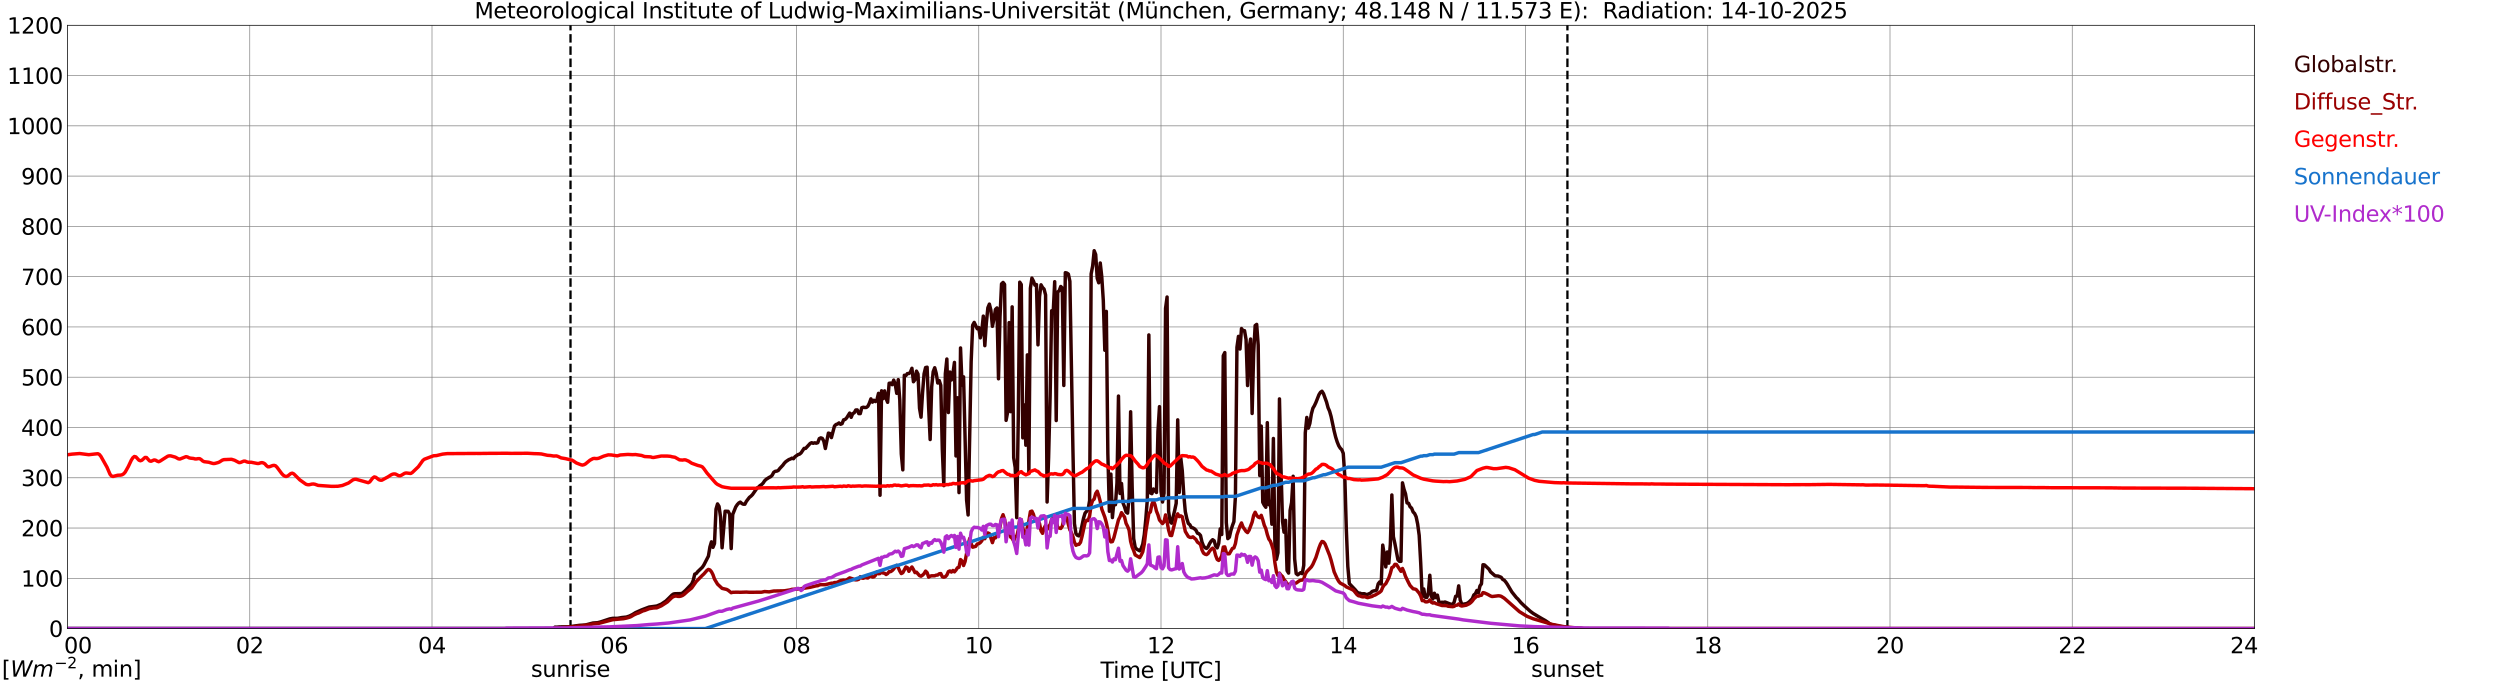 <?xml version="1.0" encoding="utf-8" standalone="no"?>
<!DOCTYPE svg PUBLIC "-//W3C//DTD SVG 1.1//EN"
  "http://www.w3.org/Graphics/SVG/1.1/DTD/svg11.dtd">
<svg xmlns:xlink="http://www.w3.org/1999/xlink" width="1085.4pt" height="296.64pt" viewBox="0 0 1085.4 296.64" xmlns="http://www.w3.org/2000/svg" version="1.1">
 <defs>
  <style type="text/css">*{stroke-linejoin: round; stroke-linecap: butt}</style>
 </defs>
 <g id="figure_1">
  <g id="patch_1">
   <path d="M 0 296.64 
L 1085.4 296.64 
L 1085.4 0 
L 0 0 
z
" style="fill: #ffffff"/>
  </g>
  <g id="axes_1">
   <g id="patch_2">
    <path d="M 29.306 272.909 
L 978.814 272.909 
L 978.814 10.976 
L 29.306 10.976 
z
" style="fill: #ffffff"/>
   </g>
   <g id="patch_3">
    <path d="M 978.814 272.909 
L 978.814 272.909 
L 978.814 10.976 
L 978.814 10.976 
z
" clip-path="url(#p827d097ad5)" style="fill: #d3d3d3; opacity: 0.25; stroke: #d3d3d3; stroke-linejoin: miter"/>
   </g>
   <g id="matplotlib.axis_1">
    <g id="xtick_1">
     <g id="line2d_1">
      <path d="M 29.306 272.909 
L 29.306 10.976 
" clip-path="url(#p827d097ad5)" style="fill: none; stroke: #808080; stroke-width: 0.3; stroke-linecap: square"/>
     </g>
     <g id="line2d_2"/>
     <g id="text_1">
      <!--    00 -->
      <g transform="translate(18.733 283.627) scale(0.095 -0.095)">
       <defs>
        <path id="DejaVuSans-20" transform="scale(0.016)"/>
        <path id="DejaVuSans-30" d="M 2034 4250 
Q 1547 4250 1301 3770 
Q 1056 3291 1056 2328 
Q 1056 1369 1301 889 
Q 1547 409 2034 409 
Q 2525 409 2770 889 
Q 3016 1369 3016 2328 
Q 3016 3291 2770 3770 
Q 2525 4250 2034 4250 
z
M 2034 4750 
Q 2819 4750 3233 4129 
Q 3647 3509 3647 2328 
Q 3647 1150 3233 529 
Q 2819 -91 2034 -91 
Q 1250 -91 836 529 
Q 422 1150 422 2328 
Q 422 3509 836 4129 
Q 1250 4750 2034 4750 
z
" transform="scale(0.016)"/>
       </defs>
       <use xlink:href="#DejaVuSans-20"/>
       <use xlink:href="#DejaVuSans-20" transform="translate(31.787 0)"/>
       <use xlink:href="#DejaVuSans-20" transform="translate(63.574 0)"/>
       <use xlink:href="#DejaVuSans-30" transform="translate(95.361 0)"/>
       <use xlink:href="#DejaVuSans-30" transform="translate(158.984 0)"/>
      </g>
     </g>
    </g>
    <g id="xtick_2">
     <g id="line2d_3">
      <path d="M 108.431 272.909 
L 108.431 10.976 
" clip-path="url(#p827d097ad5)" style="fill: none; stroke: #808080; stroke-width: 0.3; stroke-linecap: square"/>
     </g>
     <g id="line2d_4"/>
     <g id="text_2">
      <!-- 02 -->
      <g transform="translate(102.387 283.627) scale(0.095 -0.095)">
       <defs>
        <path id="DejaVuSans-32" d="M 1228 531 
L 3431 531 
L 3431 0 
L 469 0 
L 469 531 
Q 828 903 1448 1529 
Q 2069 2156 2228 2338 
Q 2531 2678 2651 2914 
Q 2772 3150 2772 3378 
Q 2772 3750 2511 3984 
Q 2250 4219 1831 4219 
Q 1534 4219 1204 4116 
Q 875 4013 500 3803 
L 500 4441 
Q 881 4594 1212 4672 
Q 1544 4750 1819 4750 
Q 2544 4750 2975 4387 
Q 3406 4025 3406 3419 
Q 3406 3131 3298 2873 
Q 3191 2616 2906 2266 
Q 2828 2175 2409 1742 
Q 1991 1309 1228 531 
z
" transform="scale(0.016)"/>
       </defs>
       <use xlink:href="#DejaVuSans-30"/>
       <use xlink:href="#DejaVuSans-32" transform="translate(63.623 0)"/>
      </g>
     </g>
    </g>
    <g id="xtick_3">
     <g id="line2d_5">
      <path d="M 187.557 272.909 
L 187.557 10.976 
" clip-path="url(#p827d097ad5)" style="fill: none; stroke: #808080; stroke-width: 0.3; stroke-linecap: square"/>
     </g>
     <g id="line2d_6"/>
     <g id="text_3">
      <!-- 04 -->
      <g transform="translate(181.513 283.627) scale(0.095 -0.095)">
       <defs>
        <path id="DejaVuSans-34" d="M 2419 4116 
L 825 1625 
L 2419 1625 
L 2419 4116 
z
M 2253 4666 
L 3047 4666 
L 3047 1625 
L 3713 1625 
L 3713 1100 
L 3047 1100 
L 3047 0 
L 2419 0 
L 2419 1100 
L 313 1100 
L 313 1709 
L 2253 4666 
z
" transform="scale(0.016)"/>
       </defs>
       <use xlink:href="#DejaVuSans-30"/>
       <use xlink:href="#DejaVuSans-34" transform="translate(63.623 0)"/>
      </g>
     </g>
    </g>
    <g id="xtick_4">
     <g id="line2d_7">
      <path d="M 266.683 272.909 
L 266.683 10.976 
" clip-path="url(#p827d097ad5)" style="fill: none; stroke: #808080; stroke-width: 0.3; stroke-linecap: square"/>
     </g>
     <g id="line2d_8"/>
     <g id="text_4">
      <!-- 06 -->
      <g transform="translate(260.638 283.627) scale(0.095 -0.095)">
       <defs>
        <path id="DejaVuSans-36" d="M 2113 2584 
Q 1688 2584 1439 2293 
Q 1191 2003 1191 1497 
Q 1191 994 1439 701 
Q 1688 409 2113 409 
Q 2538 409 2786 701 
Q 3034 994 3034 1497 
Q 3034 2003 2786 2293 
Q 2538 2584 2113 2584 
z
M 3366 4563 
L 3366 3988 
Q 3128 4100 2886 4159 
Q 2644 4219 2406 4219 
Q 1781 4219 1451 3797 
Q 1122 3375 1075 2522 
Q 1259 2794 1537 2939 
Q 1816 3084 2150 3084 
Q 2853 3084 3261 2657 
Q 3669 2231 3669 1497 
Q 3669 778 3244 343 
Q 2819 -91 2113 -91 
Q 1303 -91 875 529 
Q 447 1150 447 2328 
Q 447 3434 972 4092 
Q 1497 4750 2381 4750 
Q 2619 4750 2861 4703 
Q 3103 4656 3366 4563 
z
" transform="scale(0.016)"/>
       </defs>
       <use xlink:href="#DejaVuSans-30"/>
       <use xlink:href="#DejaVuSans-36" transform="translate(63.623 0)"/>
      </g>
     </g>
    </g>
    <g id="xtick_5">
     <g id="line2d_9">
      <path d="M 345.808 272.909 
L 345.808 10.976 
" clip-path="url(#p827d097ad5)" style="fill: none; stroke: #808080; stroke-width: 0.3; stroke-linecap: square"/>
     </g>
     <g id="line2d_10"/>
     <g id="text_5">
      <!-- 08 -->
      <g transform="translate(339.764 283.627) scale(0.095 -0.095)">
       <defs>
        <path id="DejaVuSans-38" d="M 2034 2216 
Q 1584 2216 1326 1975 
Q 1069 1734 1069 1313 
Q 1069 891 1326 650 
Q 1584 409 2034 409 
Q 2484 409 2743 651 
Q 3003 894 3003 1313 
Q 3003 1734 2745 1975 
Q 2488 2216 2034 2216 
z
M 1403 2484 
Q 997 2584 770 2862 
Q 544 3141 544 3541 
Q 544 4100 942 4425 
Q 1341 4750 2034 4750 
Q 2731 4750 3128 4425 
Q 3525 4100 3525 3541 
Q 3525 3141 3298 2862 
Q 3072 2584 2669 2484 
Q 3125 2378 3379 2068 
Q 3634 1759 3634 1313 
Q 3634 634 3220 271 
Q 2806 -91 2034 -91 
Q 1263 -91 848 271 
Q 434 634 434 1313 
Q 434 1759 690 2068 
Q 947 2378 1403 2484 
z
M 1172 3481 
Q 1172 3119 1398 2916 
Q 1625 2713 2034 2713 
Q 2441 2713 2670 2916 
Q 2900 3119 2900 3481 
Q 2900 3844 2670 4047 
Q 2441 4250 2034 4250 
Q 1625 4250 1398 4047 
Q 1172 3844 1172 3481 
z
" transform="scale(0.016)"/>
       </defs>
       <use xlink:href="#DejaVuSans-30"/>
       <use xlink:href="#DejaVuSans-38" transform="translate(63.623 0)"/>
      </g>
     </g>
    </g>
    <g id="xtick_6">
     <g id="line2d_11">
      <path d="M 424.934 272.909 
L 424.934 10.976 
" clip-path="url(#p827d097ad5)" style="fill: none; stroke: #808080; stroke-width: 0.3; stroke-linecap: square"/>
     </g>
     <g id="line2d_12"/>
     <g id="text_6">
      <!-- 10 -->
      <g transform="translate(418.89 283.627) scale(0.095 -0.095)">
       <defs>
        <path id="DejaVuSans-31" d="M 794 531 
L 1825 531 
L 1825 4091 
L 703 3866 
L 703 4441 
L 1819 4666 
L 2450 4666 
L 2450 531 
L 3481 531 
L 3481 0 
L 794 0 
L 794 531 
z
" transform="scale(0.016)"/>
       </defs>
       <use xlink:href="#DejaVuSans-31"/>
       <use xlink:href="#DejaVuSans-30" transform="translate(63.623 0)"/>
      </g>
     </g>
    </g>
    <g id="xtick_7">
     <g id="line2d_13">
      <path d="M 504.06 272.909 
L 504.06 10.976 
" clip-path="url(#p827d097ad5)" style="fill: none; stroke: #808080; stroke-width: 0.3; stroke-linecap: square"/>
     </g>
     <g id="line2d_14"/>
     <g id="text_7">
      <!-- 12 -->
      <g transform="translate(498.015 283.627) scale(0.095 -0.095)">
       <use xlink:href="#DejaVuSans-31"/>
       <use xlink:href="#DejaVuSans-32" transform="translate(63.623 0)"/>
      </g>
     </g>
    </g>
    <g id="xtick_8">
     <g id="line2d_15">
      <path d="M 583.185 272.909 
L 583.185 10.976 
" clip-path="url(#p827d097ad5)" style="fill: none; stroke: #808080; stroke-width: 0.3; stroke-linecap: square"/>
     </g>
     <g id="line2d_16"/>
     <g id="text_8">
      <!-- 14 -->
      <g transform="translate(577.141 283.627) scale(0.095 -0.095)">
       <use xlink:href="#DejaVuSans-31"/>
       <use xlink:href="#DejaVuSans-34" transform="translate(63.623 0)"/>
      </g>
     </g>
    </g>
    <g id="xtick_9">
     <g id="line2d_17">
      <path d="M 662.311 272.909 
L 662.311 10.976 
" clip-path="url(#p827d097ad5)" style="fill: none; stroke: #808080; stroke-width: 0.3; stroke-linecap: square"/>
     </g>
     <g id="line2d_18"/>
     <g id="text_9">
      <!-- 16 -->
      <g transform="translate(656.267 283.627) scale(0.095 -0.095)">
       <use xlink:href="#DejaVuSans-31"/>
       <use xlink:href="#DejaVuSans-36" transform="translate(63.623 0)"/>
      </g>
     </g>
    </g>
    <g id="xtick_10">
     <g id="line2d_19">
      <path d="M 741.437 272.909 
L 741.437 10.976 
" clip-path="url(#p827d097ad5)" style="fill: none; stroke: #808080; stroke-width: 0.3; stroke-linecap: square"/>
     </g>
     <g id="line2d_20"/>
     <g id="text_10">
      <!-- 18 -->
      <g transform="translate(735.392 283.627) scale(0.095 -0.095)">
       <use xlink:href="#DejaVuSans-31"/>
       <use xlink:href="#DejaVuSans-38" transform="translate(63.623 0)"/>
      </g>
     </g>
    </g>
    <g id="xtick_11">
     <g id="line2d_21">
      <path d="M 820.562 272.909 
L 820.562 10.976 
" clip-path="url(#p827d097ad5)" style="fill: none; stroke: #808080; stroke-width: 0.3; stroke-linecap: square"/>
     </g>
     <g id="line2d_22"/>
     <g id="text_11">
      <!-- 20 -->
      <g transform="translate(814.518 283.627) scale(0.095 -0.095)">
       <use xlink:href="#DejaVuSans-32"/>
       <use xlink:href="#DejaVuSans-30" transform="translate(63.623 0)"/>
      </g>
     </g>
    </g>
    <g id="xtick_12">
     <g id="line2d_23">
      <path d="M 899.688 272.909 
L 899.688 10.976 
" clip-path="url(#p827d097ad5)" style="fill: none; stroke: #808080; stroke-width: 0.3; stroke-linecap: square"/>
     </g>
     <g id="line2d_24"/>
     <g id="text_12">
      <!-- 22 -->
      <g transform="translate(893.644 283.627) scale(0.095 -0.095)">
       <use xlink:href="#DejaVuSans-32"/>
       <use xlink:href="#DejaVuSans-32" transform="translate(63.623 0)"/>
      </g>
     </g>
    </g>
    <g id="xtick_13">
     <g id="line2d_25">
      <path d="M 978.814 272.909 
L 978.814 10.976 
" clip-path="url(#p827d097ad5)" style="fill: none; stroke: #808080; stroke-width: 0.3; stroke-linecap: square"/>
     </g>
     <g id="line2d_26"/>
     <g id="text_13">
      <!-- 24    -->
      <g transform="translate(968.241 283.627) scale(0.095 -0.095)">
       <use xlink:href="#DejaVuSans-32"/>
       <use xlink:href="#DejaVuSans-34" transform="translate(63.623 0)"/>
       <use xlink:href="#DejaVuSans-20" transform="translate(127.246 0)"/>
       <use xlink:href="#DejaVuSans-20" transform="translate(159.033 0)"/>
       <use xlink:href="#DejaVuSans-20" transform="translate(190.82 0)"/>
      </g>
     </g>
    </g>
    <g id="text_14">
     <!-- Time [UTC] -->
     <g transform="translate(477.806 294.322) scale(0.095 -0.095)">
      <defs>
       <path id="DejaVuSans-54" d="M -19 4666 
L 3928 4666 
L 3928 4134 
L 2272 4134 
L 2272 0 
L 1638 0 
L 1638 4134 
L -19 4134 
L -19 4666 
z
" transform="scale(0.016)"/>
       <path id="DejaVuSans-69" d="M 603 3500 
L 1178 3500 
L 1178 0 
L 603 0 
L 603 3500 
z
M 603 4863 
L 1178 4863 
L 1178 4134 
L 603 4134 
L 603 4863 
z
" transform="scale(0.016)"/>
       <path id="DejaVuSans-6d" d="M 3328 2828 
Q 3544 3216 3844 3400 
Q 4144 3584 4550 3584 
Q 5097 3584 5394 3201 
Q 5691 2819 5691 2113 
L 5691 0 
L 5113 0 
L 5113 2094 
Q 5113 2597 4934 2840 
Q 4756 3084 4391 3084 
Q 3944 3084 3684 2787 
Q 3425 2491 3425 1978 
L 3425 0 
L 2847 0 
L 2847 2094 
Q 2847 2600 2669 2842 
Q 2491 3084 2119 3084 
Q 1678 3084 1418 2786 
Q 1159 2488 1159 1978 
L 1159 0 
L 581 0 
L 581 3500 
L 1159 3500 
L 1159 2956 
Q 1356 3278 1631 3431 
Q 1906 3584 2284 3584 
Q 2666 3584 2933 3390 
Q 3200 3197 3328 2828 
z
" transform="scale(0.016)"/>
       <path id="DejaVuSans-65" d="M 3597 1894 
L 3597 1613 
L 953 1613 
Q 991 1019 1311 708 
Q 1631 397 2203 397 
Q 2534 397 2845 478 
Q 3156 559 3463 722 
L 3463 178 
Q 3153 47 2828 -22 
Q 2503 -91 2169 -91 
Q 1331 -91 842 396 
Q 353 884 353 1716 
Q 353 2575 817 3079 
Q 1281 3584 2069 3584 
Q 2775 3584 3186 3129 
Q 3597 2675 3597 1894 
z
M 3022 2063 
Q 3016 2534 2758 2815 
Q 2500 3097 2075 3097 
Q 1594 3097 1305 2825 
Q 1016 2553 972 2059 
L 3022 2063 
z
" transform="scale(0.016)"/>
       <path id="DejaVuSans-5b" d="M 550 4863 
L 1875 4863 
L 1875 4416 
L 1125 4416 
L 1125 -397 
L 1875 -397 
L 1875 -844 
L 550 -844 
L 550 4863 
z
" transform="scale(0.016)"/>
       <path id="DejaVuSans-55" d="M 556 4666 
L 1191 4666 
L 1191 1831 
Q 1191 1081 1462 751 
Q 1734 422 2344 422 
Q 2950 422 3222 751 
Q 3494 1081 3494 1831 
L 3494 4666 
L 4128 4666 
L 4128 1753 
Q 4128 841 3676 375 
Q 3225 -91 2344 -91 
Q 1459 -91 1007 375 
Q 556 841 556 1753 
L 556 4666 
z
" transform="scale(0.016)"/>
       <path id="DejaVuSans-43" d="M 4122 4306 
L 4122 3641 
Q 3803 3938 3442 4084 
Q 3081 4231 2675 4231 
Q 1875 4231 1450 3742 
Q 1025 3253 1025 2328 
Q 1025 1406 1450 917 
Q 1875 428 2675 428 
Q 3081 428 3442 575 
Q 3803 722 4122 1019 
L 4122 359 
Q 3791 134 3420 21 
Q 3050 -91 2638 -91 
Q 1578 -91 968 557 
Q 359 1206 359 2328 
Q 359 3453 968 4101 
Q 1578 4750 2638 4750 
Q 3056 4750 3426 4639 
Q 3797 4528 4122 4306 
z
" transform="scale(0.016)"/>
       <path id="DejaVuSans-5d" d="M 1947 4863 
L 1947 -844 
L 622 -844 
L 622 -397 
L 1369 -397 
L 1369 4416 
L 622 4416 
L 622 4863 
L 1947 4863 
z
" transform="scale(0.016)"/>
      </defs>
      <use xlink:href="#DejaVuSans-54"/>
      <use xlink:href="#DejaVuSans-69" transform="translate(57.959 0)"/>
      <use xlink:href="#DejaVuSans-6d" transform="translate(85.742 0)"/>
      <use xlink:href="#DejaVuSans-65" transform="translate(183.154 0)"/>
      <use xlink:href="#DejaVuSans-20" transform="translate(244.678 0)"/>
      <use xlink:href="#DejaVuSans-5b" transform="translate(276.465 0)"/>
      <use xlink:href="#DejaVuSans-55" transform="translate(315.479 0)"/>
      <use xlink:href="#DejaVuSans-54" transform="translate(388.672 0)"/>
      <use xlink:href="#DejaVuSans-43" transform="translate(443.881 0)"/>
      <use xlink:href="#DejaVuSans-5d" transform="translate(513.705 0)"/>
     </g>
    </g>
   </g>
   <g id="matplotlib.axis_2">
    <g id="ytick_1">
     <g id="line2d_27">
      <path d="M 29.306 272.909 
L 978.814 272.909 
" clip-path="url(#p827d097ad5)" style="fill: none; stroke: #808080; stroke-width: 0.3; stroke-linecap: square"/>
     </g>
     <g id="line2d_28"/>
     <g id="text_15">
      <!-- 0 -->
      <g transform="translate(21.261 276.518) scale(0.095 -0.095)">
       <use xlink:href="#DejaVuSans-30"/>
      </g>
     </g>
    </g>
    <g id="ytick_2">
     <g id="line2d_29">
      <path d="M 29.306 251.081 
L 978.814 251.081 
" clip-path="url(#p827d097ad5)" style="fill: none; stroke: #808080; stroke-width: 0.3; stroke-linecap: square"/>
     </g>
     <g id="line2d_30"/>
     <g id="text_16">
      <!-- 100 -->
      <g transform="translate(9.173 254.69) scale(0.095 -0.095)">
       <use xlink:href="#DejaVuSans-31"/>
       <use xlink:href="#DejaVuSans-30" transform="translate(63.623 0)"/>
       <use xlink:href="#DejaVuSans-30" transform="translate(127.246 0)"/>
      </g>
     </g>
    </g>
    <g id="ytick_3">
     <g id="line2d_31">
      <path d="M 29.306 229.253 
L 978.814 229.253 
" clip-path="url(#p827d097ad5)" style="fill: none; stroke: #808080; stroke-width: 0.3; stroke-linecap: square"/>
     </g>
     <g id="line2d_32"/>
     <g id="text_17">
      <!-- 200 -->
      <g transform="translate(9.173 232.863) scale(0.095 -0.095)">
       <use xlink:href="#DejaVuSans-32"/>
       <use xlink:href="#DejaVuSans-30" transform="translate(63.623 0)"/>
       <use xlink:href="#DejaVuSans-30" transform="translate(127.246 0)"/>
      </g>
     </g>
    </g>
    <g id="ytick_4">
     <g id="line2d_33">
      <path d="M 29.306 207.426 
L 978.814 207.426 
" clip-path="url(#p827d097ad5)" style="fill: none; stroke: #808080; stroke-width: 0.3; stroke-linecap: square"/>
     </g>
     <g id="line2d_34"/>
     <g id="text_18">
      <!-- 300 -->
      <g transform="translate(9.173 211.035) scale(0.095 -0.095)">
       <defs>
        <path id="DejaVuSans-33" d="M 2597 2516 
Q 3050 2419 3304 2112 
Q 3559 1806 3559 1356 
Q 3559 666 3084 287 
Q 2609 -91 1734 -91 
Q 1441 -91 1130 -33 
Q 819 25 488 141 
L 488 750 
Q 750 597 1062 519 
Q 1375 441 1716 441 
Q 2309 441 2620 675 
Q 2931 909 2931 1356 
Q 2931 1769 2642 2001 
Q 2353 2234 1838 2234 
L 1294 2234 
L 1294 2753 
L 1863 2753 
Q 2328 2753 2575 2939 
Q 2822 3125 2822 3475 
Q 2822 3834 2567 4026 
Q 2313 4219 1838 4219 
Q 1578 4219 1281 4162 
Q 984 4106 628 3988 
L 628 4550 
Q 988 4650 1302 4700 
Q 1616 4750 1894 4750 
Q 2613 4750 3031 4423 
Q 3450 4097 3450 3541 
Q 3450 3153 3228 2886 
Q 3006 2619 2597 2516 
z
" transform="scale(0.016)"/>
       </defs>
       <use xlink:href="#DejaVuSans-33"/>
       <use xlink:href="#DejaVuSans-30" transform="translate(63.623 0)"/>
       <use xlink:href="#DejaVuSans-30" transform="translate(127.246 0)"/>
      </g>
     </g>
    </g>
    <g id="ytick_5">
     <g id="line2d_35">
      <path d="M 29.306 185.598 
L 978.814 185.598 
" clip-path="url(#p827d097ad5)" style="fill: none; stroke: #808080; stroke-width: 0.3; stroke-linecap: square"/>
     </g>
     <g id="line2d_36"/>
     <g id="text_19">
      <!-- 400 -->
      <g transform="translate(9.173 189.207) scale(0.095 -0.095)">
       <use xlink:href="#DejaVuSans-34"/>
       <use xlink:href="#DejaVuSans-30" transform="translate(63.623 0)"/>
       <use xlink:href="#DejaVuSans-30" transform="translate(127.246 0)"/>
      </g>
     </g>
    </g>
    <g id="ytick_6">
     <g id="line2d_37">
      <path d="M 29.306 163.77 
L 978.814 163.77 
" clip-path="url(#p827d097ad5)" style="fill: none; stroke: #808080; stroke-width: 0.3; stroke-linecap: square"/>
     </g>
     <g id="line2d_38"/>
     <g id="text_20">
      <!-- 500 -->
      <g transform="translate(9.173 167.379) scale(0.095 -0.095)">
       <defs>
        <path id="DejaVuSans-35" d="M 691 4666 
L 3169 4666 
L 3169 4134 
L 1269 4134 
L 1269 2991 
Q 1406 3038 1543 3061 
Q 1681 3084 1819 3084 
Q 2600 3084 3056 2656 
Q 3513 2228 3513 1497 
Q 3513 744 3044 326 
Q 2575 -91 1722 -91 
Q 1428 -91 1123 -41 
Q 819 9 494 109 
L 494 744 
Q 775 591 1075 516 
Q 1375 441 1709 441 
Q 2250 441 2565 725 
Q 2881 1009 2881 1497 
Q 2881 1984 2565 2268 
Q 2250 2553 1709 2553 
Q 1456 2553 1204 2497 
Q 953 2441 691 2322 
L 691 4666 
z
" transform="scale(0.016)"/>
       </defs>
       <use xlink:href="#DejaVuSans-35"/>
       <use xlink:href="#DejaVuSans-30" transform="translate(63.623 0)"/>
       <use xlink:href="#DejaVuSans-30" transform="translate(127.246 0)"/>
      </g>
     </g>
    </g>
    <g id="ytick_7">
     <g id="line2d_39">
      <path d="M 29.306 141.942 
L 978.814 141.942 
" clip-path="url(#p827d097ad5)" style="fill: none; stroke: #808080; stroke-width: 0.3; stroke-linecap: square"/>
     </g>
     <g id="line2d_40"/>
     <g id="text_21">
      <!-- 600 -->
      <g transform="translate(9.173 145.551) scale(0.095 -0.095)">
       <use xlink:href="#DejaVuSans-36"/>
       <use xlink:href="#DejaVuSans-30" transform="translate(63.623 0)"/>
       <use xlink:href="#DejaVuSans-30" transform="translate(127.246 0)"/>
      </g>
     </g>
    </g>
    <g id="ytick_8">
     <g id="line2d_41">
      <path d="M 29.306 120.114 
L 978.814 120.114 
" clip-path="url(#p827d097ad5)" style="fill: none; stroke: #808080; stroke-width: 0.3; stroke-linecap: square"/>
     </g>
     <g id="line2d_42"/>
     <g id="text_22">
      <!-- 700 -->
      <g transform="translate(9.173 123.724) scale(0.095 -0.095)">
       <defs>
        <path id="DejaVuSans-37" d="M 525 4666 
L 3525 4666 
L 3525 4397 
L 1831 0 
L 1172 0 
L 2766 4134 
L 525 4134 
L 525 4666 
z
" transform="scale(0.016)"/>
       </defs>
       <use xlink:href="#DejaVuSans-37"/>
       <use xlink:href="#DejaVuSans-30" transform="translate(63.623 0)"/>
       <use xlink:href="#DejaVuSans-30" transform="translate(127.246 0)"/>
      </g>
     </g>
    </g>
    <g id="ytick_9">
     <g id="line2d_43">
      <path d="M 29.306 98.287 
L 978.814 98.287 
" clip-path="url(#p827d097ad5)" style="fill: none; stroke: #808080; stroke-width: 0.3; stroke-linecap: square"/>
     </g>
     <g id="line2d_44"/>
     <g id="text_23">
      <!-- 800 -->
      <g transform="translate(9.173 101.896) scale(0.095 -0.095)">
       <use xlink:href="#DejaVuSans-38"/>
       <use xlink:href="#DejaVuSans-30" transform="translate(63.623 0)"/>
       <use xlink:href="#DejaVuSans-30" transform="translate(127.246 0)"/>
      </g>
     </g>
    </g>
    <g id="ytick_10">
     <g id="line2d_45">
      <path d="M 29.306 76.459 
L 978.814 76.459 
" clip-path="url(#p827d097ad5)" style="fill: none; stroke: #808080; stroke-width: 0.3; stroke-linecap: square"/>
     </g>
     <g id="line2d_46"/>
     <g id="text_24">
      <!-- 900 -->
      <g transform="translate(9.173 80.068) scale(0.095 -0.095)">
       <defs>
        <path id="DejaVuSans-39" d="M 703 97 
L 703 672 
Q 941 559 1184 500 
Q 1428 441 1663 441 
Q 2288 441 2617 861 
Q 2947 1281 2994 2138 
Q 2813 1869 2534 1725 
Q 2256 1581 1919 1581 
Q 1219 1581 811 2004 
Q 403 2428 403 3163 
Q 403 3881 828 4315 
Q 1253 4750 1959 4750 
Q 2769 4750 3195 4129 
Q 3622 3509 3622 2328 
Q 3622 1225 3098 567 
Q 2575 -91 1691 -91 
Q 1453 -91 1209 -44 
Q 966 3 703 97 
z
M 1959 2075 
Q 2384 2075 2632 2365 
Q 2881 2656 2881 3163 
Q 2881 3666 2632 3958 
Q 2384 4250 1959 4250 
Q 1534 4250 1286 3958 
Q 1038 3666 1038 3163 
Q 1038 2656 1286 2365 
Q 1534 2075 1959 2075 
z
" transform="scale(0.016)"/>
       </defs>
       <use xlink:href="#DejaVuSans-39"/>
       <use xlink:href="#DejaVuSans-30" transform="translate(63.623 0)"/>
       <use xlink:href="#DejaVuSans-30" transform="translate(127.246 0)"/>
      </g>
     </g>
    </g>
    <g id="ytick_11">
     <g id="line2d_47">
      <path d="M 29.306 54.631 
L 978.814 54.631 
" clip-path="url(#p827d097ad5)" style="fill: none; stroke: #808080; stroke-width: 0.3; stroke-linecap: square"/>
     </g>
     <g id="line2d_48"/>
     <g id="text_25">
      <!-- 1000 -->
      <g transform="translate(3.128 58.24) scale(0.095 -0.095)">
       <use xlink:href="#DejaVuSans-31"/>
       <use xlink:href="#DejaVuSans-30" transform="translate(63.623 0)"/>
       <use xlink:href="#DejaVuSans-30" transform="translate(127.246 0)"/>
       <use xlink:href="#DejaVuSans-30" transform="translate(190.869 0)"/>
      </g>
     </g>
    </g>
    <g id="ytick_12">
     <g id="line2d_49">
      <path d="M 29.306 32.803 
L 978.814 32.803 
" clip-path="url(#p827d097ad5)" style="fill: none; stroke: #808080; stroke-width: 0.3; stroke-linecap: square"/>
     </g>
     <g id="line2d_50"/>
     <g id="text_26">
      <!-- 1100 -->
      <g transform="translate(3.128 36.413) scale(0.095 -0.095)">
       <use xlink:href="#DejaVuSans-31"/>
       <use xlink:href="#DejaVuSans-31" transform="translate(63.623 0)"/>
       <use xlink:href="#DejaVuSans-30" transform="translate(127.246 0)"/>
       <use xlink:href="#DejaVuSans-30" transform="translate(190.869 0)"/>
      </g>
     </g>
    </g>
    <g id="ytick_13">
     <g id="line2d_51">
      <path d="M 29.306 10.976 
L 978.814 10.976 
" clip-path="url(#p827d097ad5)" style="fill: none; stroke: #808080; stroke-width: 0.3; stroke-linecap: square"/>
     </g>
     <g id="line2d_52"/>
     <g id="text_27">
      <!-- 1200 -->
      <g transform="translate(3.128 14.585) scale(0.095 -0.095)">
       <use xlink:href="#DejaVuSans-31"/>
       <use xlink:href="#DejaVuSans-32" transform="translate(63.623 0)"/>
       <use xlink:href="#DejaVuSans-30" transform="translate(127.246 0)"/>
       <use xlink:href="#DejaVuSans-30" transform="translate(190.869 0)"/>
      </g>
     </g>
    </g>
   </g>
   <g id="line2d_53">
    <path d="M 247.693 272.909 
L 247.693 10.976 
" clip-path="url(#p827d097ad5)" style="fill: none; stroke-dasharray: 3.7,1.6; stroke-dashoffset: 0; stroke: #000000"/>
   </g>
   <g id="line2d_54">
    <path d="M 680.51 272.909 
L 680.51 10.976 
" clip-path="url(#p827d097ad5)" style="fill: none; stroke-dasharray: 3.7,1.6; stroke-dashoffset: 0; stroke: #000000"/>
   </g>
   <g id="line2d_55">
    <path d="M 29.306 272.909 
L 240.308 272.909 
L 240.967 272.261 
L 241.626 272.295 
L 242.945 272.178 
L 246.901 272.143 
L 251.517 271.501 
L 254.155 271.35 
L 257.451 270.488 
L 259.43 270.355 
L 260.748 270.017 
L 264.705 268.7 
L 266.023 268.462 
L 268.002 268.462 
L 269.98 268.109 
L 271.958 267.906 
L 273.277 267.467 
L 274.595 266.808 
L 275.914 265.981 
L 278.552 264.8 
L 279.87 264.293 
L 281.849 263.551 
L 285.145 263.113 
L 287.124 262.285 
L 288.442 261.39 
L 289.102 260.952 
L 290.42 259.668 
L 291.739 258.352 
L 292.399 257.896 
L 293.058 257.778 
L 295.696 257.71 
L 296.355 257.457 
L 297.674 256.291 
L 300.311 253.506 
L 300.971 252.004 
L 301.63 249.269 
L 302.289 248.999 
L 302.949 248.171 
L 304.927 246.281 
L 305.586 245.301 
L 307.564 241.453 
L 308.224 237.452 
L 308.883 235.241 
L 309.543 237.637 
L 310.202 235.983 
L 310.861 221.059 
L 311.521 218.78 
L 312.18 219.861 
L 312.839 224.504 
L 313.499 237.823 
L 314.818 221.954 
L 316.136 222.006 
L 316.796 223.238 
L 317.455 238.161 
L 318.114 223.355 
L 319.433 220.081 
L 320.093 219.086 
L 320.752 218.377 
L 321.411 218.005 
L 322.071 218.595 
L 322.73 218.916 
L 323.39 218.916 
L 324.049 217.65 
L 325.368 215.927 
L 326.027 215.421 
L 326.686 214.764 
L 328.665 211.926 
L 329.324 211.472 
L 329.983 210.813 
L 330.643 210.407 
L 331.302 209.75 
L 331.961 208.753 
L 332.621 208.111 
L 333.94 207.268 
L 334.599 206.947 
L 335.258 206.338 
L 335.918 205.057 
L 336.577 204.618 
L 337.236 204.551 
L 337.896 204.245 
L 338.555 203.385 
L 339.874 201.984 
L 340.533 201.089 
L 341.193 200.414 
L 342.512 199.52 
L 343.171 199.284 
L 343.83 198.911 
L 344.49 199.164 
L 345.149 198.304 
L 346.468 197.376 
L 347.127 197.173 
L 347.787 196.632 
L 349.105 194.674 
L 349.765 194.674 
L 351.743 192.513 
L 352.402 192.209 
L 353.062 192.463 
L 353.721 192.227 
L 354.38 192.43 
L 355.04 192.192 
L 355.699 190.437 
L 356.359 190.099 
L 357.018 190.337 
L 357.677 191.568 
L 358.337 194.724 
L 359.655 188.04 
L 360.315 188.226 
L 360.974 189.981 
L 362.293 184.967 
L 362.952 184.31 
L 363.612 184.089 
L 364.271 183.618 
L 364.93 184.207 
L 365.59 183.937 
L 366.249 182.284 
L 366.909 182.114 
L 367.568 181.457 
L 368.887 179.346 
L 369.546 181.186 
L 370.206 179.565 
L 370.865 179.244 
L 371.524 178.013 
L 372.184 177.962 
L 372.843 179.565 
L 373.502 179.565 
L 374.162 177 
L 374.821 176.797 
L 375.481 176.932 
L 376.14 176.897 
L 376.799 176.391 
L 377.459 175.007 
L 378.118 173.167 
L 378.777 174.603 
L 379.437 173.776 
L 380.096 174.35 
L 380.756 173.455 
L 381.415 170.77 
L 382.074 215.017 
L 382.734 169.672 
L 383.393 173.084 
L 384.053 169.707 
L 384.712 173.016 
L 385.371 174.671 
L 386.031 166.398 
L 386.69 166.313 
L 387.349 167.022 
L 388.009 165.029 
L 388.668 166.819 
L 389.328 170.77 
L 389.987 164.829 
L 390.646 173.641 
L 391.306 197.07 
L 391.965 203.992 
L 392.624 162.921 
L 393.284 163.072 
L 393.943 162.194 
L 394.603 162.177 
L 395.262 161.587 
L 395.921 159.898 
L 396.581 165.739 
L 397.24 164.861 
L 397.899 161.131 
L 398.559 162.397 
L 399.218 177.236 
L 399.878 181.119 
L 400.537 170.499 
L 401.196 162.312 
L 401.856 159.577 
L 402.515 159.426 
L 403.175 176.696 
L 403.834 190.826 
L 404.493 168.035 
L 405.153 161.384 
L 405.812 159.662 
L 406.471 162.109 
L 407.131 166.28 
L 407.79 165.232 
L 408.45 167.31 
L 409.109 195.012 
L 409.768 210.846 
L 410.428 162.297 
L 411.087 155.881 
L 411.746 179.111 
L 412.406 161.52 
L 413.065 164.979 
L 413.725 162.109 
L 414.384 157.348 
L 415.043 197.965 
L 415.703 172.695 
L 416.362 213.869 
L 417.022 151.068 
L 417.681 167.258 
L 418.34 163.613 
L 419.659 217.143 
L 420.318 223.576 
L 421.637 156.995 
L 422.297 141.194 
L 422.956 139.978 
L 424.275 142.73 
L 424.934 142.206 
L 425.593 146.696 
L 426.253 143.608 
L 426.912 137.243 
L 427.572 150.073 
L 428.231 140.216 
L 428.89 133.63 
L 429.55 132.028 
L 430.209 134.695 
L 430.869 141.682 
L 431.528 138.493 
L 432.187 134.34 
L 432.847 133.698 
L 433.506 164.455 
L 434.165 137.513 
L 434.825 123.266 
L 435.484 122.625 
L 436.144 123.452 
L 436.803 182.503 
L 437.462 178.975 
L 438.122 140.063 
L 438.781 178.722 
L 439.44 133.226 
L 440.1 198.71 
L 440.759 202.979 
L 441.419 224.739 
L 442.078 182.655 
L 442.737 122.507 
L 443.397 123.535 
L 444.056 190.099 
L 444.716 175.801 
L 445.375 193.29 
L 446.034 154.074 
L 446.694 205.546 
L 447.353 125.157 
L 448.012 120.75 
L 448.672 122.016 
L 449.331 123.823 
L 449.991 123.552 
L 450.65 149.719 
L 451.309 128.837 
L 451.969 123.655 
L 452.628 124.836 
L 453.287 125.495 
L 453.947 128.06 
L 454.606 217.953 
L 455.266 198.557 
L 455.925 171.868 
L 456.584 134.914 
L 457.244 136.027 
L 457.903 122.304 
L 458.563 182.588 
L 459.222 126.761 
L 459.881 126.22 
L 460.541 124.38 
L 461.2 125.072 
L 461.859 167.361 
L 462.519 118.388 
L 463.178 118.539 
L 463.838 118.995 
L 464.497 122.134 
L 465.816 195.045 
L 466.475 227.306 
L 467.134 231.713 
L 467.794 232.438 
L 468.453 232.674 
L 469.113 231.272 
L 470.431 224.977 
L 471.091 222.781 
L 472.409 221.229 
L 473.069 217.311 
L 473.728 118.927 
L 474.388 115.483 
L 475.047 108.849 
L 475.706 110.504 
L 476.366 120.8 
L 477.025 122.775 
L 477.685 114.184 
L 478.344 120.16 
L 479.003 130.406 
L 479.663 152.066 
L 480.322 135.202 
L 480.981 196.902 
L 481.641 221.972 
L 482.3 205.832 
L 482.96 224.707 
L 483.619 217.717 
L 484.278 219.119 
L 484.938 209.715 
L 485.597 171.951 
L 486.256 214.24 
L 486.916 209.918 
L 487.575 218.392 
L 488.235 220.064 
L 488.894 222.292 
L 489.553 222.781 
L 490.213 215.877 
L 490.872 178.772 
L 491.532 211.285 
L 492.191 233.839 
L 492.85 237.587 
L 493.51 238.432 
L 494.828 239.157 
L 495.488 238.059 
L 496.147 236.219 
L 496.807 232.084 
L 497.466 225.331 
L 498.125 216.805 
L 498.785 145.415 
L 499.444 214.004 
L 500.103 214.325 
L 500.763 212.297 
L 502.082 213.819 
L 502.741 187.263 
L 503.4 176.544 
L 504.06 213.278 
L 504.719 217.953 
L 505.379 214.122 
L 506.038 133.868 
L 506.697 128.955 
L 507.357 221.921 
L 508.016 226.529 
L 508.675 227.138 
L 509.994 221.618 
L 510.654 218.512 
L 511.313 182.284 
L 511.972 213.819 
L 512.632 198.675 
L 513.291 204.33 
L 513.95 214.797 
L 514.61 222.14 
L 515.269 225.163 
L 515.929 227.271 
L 516.588 227.813 
L 517.247 229.028 
L 517.907 229.179 
L 518.566 229.585 
L 519.226 230.192 
L 519.885 231.493 
L 520.544 231.729 
L 521.204 232.455 
L 521.863 235.376 
L 522.522 237.063 
L 523.182 237.79 
L 523.841 238.094 
L 524.501 237.402 
L 525.16 236 
L 525.819 234.97 
L 526.479 234.313 
L 527.138 234.767 
L 527.797 237.113 
L 528.457 237.873 
L 529.116 235.915 
L 529.776 229.62 
L 530.435 232.049 
L 531.094 154.445 
L 531.754 153.079 
L 532.413 226.968 
L 533.073 233.857 
L 533.732 233.265 
L 534.391 230.395 
L 535.051 228.234 
L 535.71 226.462 
L 536.369 215.489 
L 537.029 150.782 
L 537.688 146.039 
L 538.348 151.525 
L 539.007 142.645 
L 539.666 143.54 
L 540.326 143.557 
L 540.985 147.388 
L 541.644 167.393 
L 542.304 151.256 
L 542.963 147.187 
L 543.623 179.514 
L 544.282 153.432 
L 544.941 141.346 
L 545.601 140.84 
L 546.26 149.837 
L 546.919 206.441 
L 547.579 184.984 
L 548.238 218.056 
L 548.898 219.339 
L 549.557 220.232 
L 550.216 183.498 
L 550.876 219.136 
L 551.535 217.685 
L 552.195 227.592 
L 552.854 190.369 
L 553.513 236.659 
L 554.173 242.837 
L 554.832 239.984 
L 555.491 173.184 
L 556.151 203.217 
L 556.81 226.276 
L 557.47 231.054 
L 558.129 225.905 
L 558.788 247.715 
L 559.448 248.813 
L 560.107 221.618 
L 560.766 218.139 
L 561.426 206.777 
L 562.085 242.686 
L 562.745 249.016 
L 563.404 249.573 
L 564.723 248.61 
L 565.382 249.066 
L 566.042 245.436 
L 566.701 187.938 
L 567.36 181.237 
L 568.02 185.879 
L 568.679 183.854 
L 569.338 179.75 
L 569.998 177.253 
L 570.657 176.138 
L 571.317 174.736 
L 572.635 171.377 
L 573.295 170.331 
L 573.954 169.858 
L 574.613 170.923 
L 575.932 174.568 
L 576.592 177.017 
L 577.251 178.519 
L 577.91 180.848 
L 579.229 187.095 
L 579.889 189.762 
L 580.548 191.838 
L 581.207 193.475 
L 581.867 194.556 
L 582.526 195.215 
L 583.185 196.817 
L 583.845 206.424 
L 584.504 229.349 
L 585.164 245.893 
L 585.823 253.371 
L 588.46 256.141 
L 589.12 256.968 
L 589.779 257.49 
L 590.439 257.525 
L 591.098 257.793 
L 592.417 257.778 
L 593.076 258.114 
L 593.736 258.064 
L 595.054 257.49 
L 595.714 256.798 
L 596.373 256.562 
L 597.032 256.477 
L 597.692 256.173 
L 598.351 253.506 
L 599.011 252.646 
L 599.67 253.556 
L 600.329 236.659 
L 600.989 240.811 
L 601.648 246.146 
L 602.307 239.645 
L 602.967 244.509 
L 603.626 236.371 
L 604.286 214.899 
L 604.945 232.979 
L 605.604 236.018 
L 606.923 243.007 
L 607.582 243.714 
L 608.242 243.714 
L 608.901 209.632 
L 609.561 212.418 
L 610.22 214.391 
L 610.879 218.342 
L 611.539 218.512 
L 612.198 220.014 
L 612.858 220.605 
L 613.517 222.275 
L 614.176 222.952 
L 614.836 224.386 
L 615.495 227.559 
L 616.154 232.455 
L 616.814 244.424 
L 617.473 259.009 
L 618.133 255.7 
L 618.792 259.297 
L 619.451 259.397 
L 620.111 257.608 
L 620.77 249.758 
L 621.429 258.874 
L 622.089 260.074 
L 622.748 257.557 
L 623.408 259.483 
L 624.067 258.385 
L 624.726 261.39 
L 625.386 261.609 
L 626.045 261.458 
L 626.705 261.541 
L 627.364 261.355 
L 629.342 262.132 
L 630.001 262.335 
L 630.661 262.386 
L 631.32 261.473 
L 631.98 258.891 
L 632.639 258.773 
L 633.298 254.366 
L 633.958 260.478 
L 634.617 262.268 
L 635.276 262.318 
L 636.595 262.082 
L 637.255 261.779 
L 637.914 261.272 
L 639.233 259.921 
L 639.892 258.267 
L 640.552 257.793 
L 641.211 256.359 
L 641.87 257.389 
L 642.53 254.419 
L 643.189 253.473 
L 643.848 245.183 
L 644.508 245.268 
L 646.486 247.159 
L 647.145 248.289 
L 649.123 250.011 
L 650.442 250.097 
L 651.761 250.653 
L 652.42 251.566 
L 653.08 251.902 
L 653.739 252.679 
L 654.399 253.641 
L 656.377 256.983 
L 658.355 259.465 
L 659.014 260.074 
L 660.333 261.643 
L 661.652 262.91 
L 664.289 265.306 
L 665.608 266.302 
L 667.586 267.502 
L 669.564 268.665 
L 670.883 269.408 
L 672.202 270.303 
L 672.861 270.861 
L 673.521 271.13 
L 674.839 271.435 
L 676.817 271.907 
L 680.774 272.514 
L 682.752 272.717 
L 685.389 272.909 
L 978.154 272.909 
L 978.154 272.909 
" clip-path="url(#p827d097ad5)" style="fill: none; stroke: #330000; stroke-width: 1.5; stroke-linecap: square"/>
   </g>
   <g id="line2d_56">
    <path d="M 29.306 272.909 
L 240.308 272.909 
L 240.967 272.586 
L 243.604 272.494 
L 250.198 271.988 
L 250.858 271.804 
L 251.517 271.85 
L 256.133 271.163 
L 257.451 270.885 
L 260.089 270.61 
L 266.023 269.047 
L 270.639 268.635 
L 271.958 268.358 
L 273.277 267.991 
L 273.936 267.716 
L 275.255 266.935 
L 276.573 266.336 
L 277.233 266.153 
L 279.211 265.188 
L 279.87 265.051 
L 281.849 264.269 
L 283.827 263.946 
L 285.145 263.9 
L 287.124 263.027 
L 289.761 261.327 
L 291.739 259.397 
L 292.399 259.031 
L 293.058 258.799 
L 293.717 258.799 
L 294.377 258.939 
L 295.036 258.939 
L 295.696 258.799 
L 296.355 258.524 
L 297.014 258.066 
L 298.333 256.87 
L 300.311 255.261 
L 302.289 252.458 
L 304.927 249.793 
L 305.586 249.195 
L 306.905 247.68 
L 307.564 247.22 
L 308.224 247.449 
L 308.883 248.23 
L 309.543 249.518 
L 310.202 251.402 
L 311.521 253.607 
L 313.499 255.447 
L 315.477 255.905 
L 316.136 256.272 
L 317.455 257.33 
L 318.114 257.145 
L 320.093 257.099 
L 321.411 257.145 
L 324.049 257.053 
L 325.368 257.145 
L 330.643 257.099 
L 331.961 256.824 
L 333.28 256.916 
L 333.94 256.961 
L 335.918 256.595 
L 340.533 256.503 
L 343.171 256.088 
L 343.83 255.859 
L 345.808 255.767 
L 348.446 255.492 
L 351.743 254.986 
L 354.38 254.342 
L 355.04 254.296 
L 355.699 253.975 
L 356.359 253.838 
L 358.337 253.838 
L 360.974 253.194 
L 361.634 253.194 
L 362.293 252.919 
L 362.952 252.919 
L 363.612 252.779 
L 364.271 252.367 
L 364.93 252.092 
L 366.249 251.86 
L 366.909 251.954 
L 367.568 251.769 
L 368.887 250.896 
L 370.206 251.31 
L 370.865 251.631 
L 371.524 251.769 
L 372.184 251.723 
L 372.843 251.494 
L 373.502 250.391 
L 374.162 250.987 
L 374.821 251.081 
L 375.481 250.758 
L 376.799 250.941 
L 377.459 250.345 
L 378.118 250.022 
L 378.777 250.529 
L 379.437 250.437 
L 380.096 249.747 
L 380.756 248.322 
L 381.415 249.103 
L 382.074 249.012 
L 382.734 247.955 
L 383.393 248.783 
L 384.053 248.874 
L 384.712 249.426 
L 385.371 249.012 
L 386.031 248.184 
L 386.69 248.184 
L 387.349 247.726 
L 388.009 247.036 
L 388.668 246.026 
L 389.328 245.473 
L 389.987 246.438 
L 390.646 247.909 
L 391.306 249.012 
L 391.965 248.645 
L 393.284 246.163 
L 393.943 246.438 
L 394.603 248.047 
L 395.262 246.945 
L 395.921 246.163 
L 396.581 247.266 
L 397.24 248.599 
L 397.899 248.414 
L 399.218 249.931 
L 399.878 250.16 
L 400.537 249.702 
L 401.196 249.058 
L 401.856 247.955 
L 402.515 248.599 
L 403.175 250.575 
L 403.834 250.16 
L 404.493 249.977 
L 405.812 249.977 
L 406.471 249.702 
L 407.131 249.656 
L 407.79 249.103 
L 408.45 249.012 
L 409.109 250.391 
L 409.768 250.62 
L 410.428 250.391 
L 411.087 249.656 
L 411.746 248.184 
L 412.406 247.864 
L 413.065 248.368 
L 413.725 247.68 
L 414.384 248.276 
L 415.043 247.495 
L 415.703 246.484 
L 416.362 246.255 
L 417.022 242.946 
L 417.681 243.59 
L 418.34 245.519 
L 419 243.773 
L 420.318 236.651 
L 420.978 233.802 
L 421.637 236.007 
L 422.297 237.57 
L 423.615 237.203 
L 424.275 236.19 
L 424.934 236.053 
L 425.593 235.594 
L 426.253 234.813 
L 426.912 233.25 
L 427.572 233.894 
L 428.231 232.01 
L 428.89 231.366 
L 429.55 231.687 
L 430.869 235.594 
L 431.528 233.479 
L 432.187 233.525 
L 432.847 232.652 
L 433.506 230.906 
L 434.165 228.655 
L 434.825 225.117 
L 435.484 223.462 
L 436.144 225.529 
L 436.803 229.114 
L 437.462 229.712 
L 438.122 231.137 
L 438.781 233.204 
L 439.44 233.665 
L 440.1 234.95 
L 440.759 232.929 
L 441.419 232.929 
L 442.078 230.126 
L 442.737 225.346 
L 443.397 225.621 
L 444.056 229.299 
L 445.375 233.802 
L 446.034 228.884 
L 446.694 226.219 
L 447.353 222.129 
L 448.012 221.9 
L 448.672 223.279 
L 449.331 225.713 
L 449.991 225.575 
L 451.309 227.276 
L 451.969 230.447 
L 452.628 231.55 
L 453.287 229.345 
L 453.947 228.057 
L 454.606 229.849 
L 455.266 228.564 
L 455.925 227.782 
L 456.584 225.484 
L 457.244 224.934 
L 457.903 223.783 
L 458.563 226.128 
L 459.222 229.068 
L 460.541 229.437 
L 461.2 228.472 
L 461.859 225.621 
L 462.519 224.888 
L 463.178 224.794 
L 463.838 227.69 
L 464.497 230.033 
L 465.156 231.275 
L 465.816 232.929 
L 466.475 235.411 
L 467.134 236.742 
L 467.794 236.422 
L 468.453 236.33 
L 469.113 235.457 
L 469.772 232.929 
L 471.091 226.909 
L 471.75 225.853 
L 472.409 225.99 
L 473.069 223.967 
L 473.728 219.189 
L 474.388 217.259 
L 475.047 216.707 
L 475.706 214.271 
L 476.366 213.26 
L 477.025 215.19 
L 477.685 217.763 
L 478.344 221.026 
L 479.663 224.519 
L 480.322 226.909 
L 480.981 230.126 
L 481.641 233.986 
L 482.3 235.271 
L 482.96 235.134 
L 483.619 233.387 
L 485.597 225.667 
L 486.256 224.427 
L 486.916 222.589 
L 488.235 224.473 
L 488.894 227.23 
L 489.553 228.518 
L 490.213 230.218 
L 490.872 235.042 
L 491.532 237.478 
L 492.191 239.041 
L 492.85 240.925 
L 494.828 242.073 
L 495.488 240.97 
L 496.147 239.545 
L 496.807 236.19 
L 497.466 230.768 
L 498.785 222.864 
L 499.444 222.268 
L 500.103 218.959 
L 500.763 217.442 
L 501.422 219.097 
L 502.082 221.9 
L 502.741 223.554 
L 503.4 225.761 
L 504.719 227.322 
L 505.379 226.494 
L 506.038 223.554 
L 506.697 226.494 
L 507.357 230.126 
L 508.016 232.423 
L 508.675 232.514 
L 510.654 224.519 
L 511.313 223.093 
L 511.972 224.29 
L 512.632 223.967 
L 513.291 224.335 
L 514.61 230.722 
L 515.929 232.929 
L 516.588 233.296 
L 517.247 233.342 
L 517.907 233.067 
L 519.226 234.215 
L 519.885 235.365 
L 520.544 235.823 
L 521.204 236.422 
L 521.863 238.764 
L 522.522 240.143 
L 523.182 240.604 
L 523.841 240.787 
L 524.501 240.327 
L 525.16 239.27 
L 525.819 238.489 
L 526.479 237.984 
L 527.138 238.672 
L 527.797 241.2 
L 528.457 242.9 
L 529.116 243.315 
L 529.776 242.625 
L 530.435 241.291 
L 531.094 237.524 
L 531.754 237.432 
L 532.413 239.96 
L 533.073 240.464 
L 533.732 240.418 
L 535.051 238.122 
L 535.71 237.891 
L 536.369 236.007 
L 537.029 232.239 
L 538.348 228.426 
L 539.007 227.046 
L 539.666 228.793 
L 540.985 230.722 
L 541.644 231.229 
L 542.304 230.172 
L 543.623 226.68 
L 544.282 223.783 
L 544.941 222.406 
L 545.601 223.737 
L 546.26 224.473 
L 546.919 224.748 
L 547.579 223.737 
L 548.238 225.667 
L 548.898 228.057 
L 549.557 229.482 
L 550.216 232.056 
L 550.876 234.031 
L 551.535 234.95 
L 552.195 236.742 
L 552.854 238.903 
L 553.513 244.325 
L 554.173 248.322 
L 554.832 249.839 
L 555.491 248.828 
L 556.151 249.702 
L 556.81 250.3 
L 557.47 251.631 
L 558.129 252.367 
L 558.788 253.469 
L 559.448 253.746 
L 560.107 253.607 
L 560.766 253.286 
L 561.426 252.779 
L 562.085 253.24 
L 562.745 253.148 
L 564.063 252.183 
L 564.723 251.906 
L 565.382 251.86 
L 566.042 251.31 
L 566.701 249.241 
L 567.36 248.184 
L 569.338 246.117 
L 569.998 245.015 
L 571.317 242.027 
L 572.635 237.891 
L 573.295 236.19 
L 573.954 235.088 
L 574.613 235.271 
L 575.273 236.144 
L 577.251 241.108 
L 577.91 243.223 
L 579.229 248.276 
L 580.548 251.219 
L 581.207 252.367 
L 581.867 253.148 
L 583.845 254.205 
L 584.504 254.803 
L 587.142 255.997 
L 587.801 256.457 
L 589.12 258.112 
L 589.779 258.662 
L 590.439 258.753 
L 591.098 259.031 
L 591.757 259.168 
L 592.417 259.031 
L 593.736 259.489 
L 595.054 259.122 
L 595.714 258.939 
L 596.373 258.524 
L 597.032 258.341 
L 599.011 257.145 
L 599.67 256.549 
L 600.329 254.94 
L 600.989 253.975 
L 601.648 253.423 
L 602.967 250.896 
L 603.626 248.92 
L 604.286 246.438 
L 604.945 246.117 
L 605.604 245.015 
L 606.264 245.061 
L 608.242 248.047 
L 608.901 246.807 
L 609.561 248.322 
L 610.22 250.254 
L 611.539 252.965 
L 612.198 254.205 
L 613.517 255.63 
L 614.176 255.722 
L 614.836 255.951 
L 616.154 257.514 
L 616.814 258.753 
L 617.473 260.777 
L 618.133 260.685 
L 618.792 261.281 
L 619.451 261.327 
L 620.111 261.144 
L 620.77 260.454 
L 621.429 261.465 
L 622.089 261.833 
L 622.748 261.65 
L 623.408 262.063 
L 626.045 262.89 
L 628.023 262.936 
L 628.683 263.211 
L 630.661 263.396 
L 631.32 263.257 
L 631.98 262.798 
L 632.639 262.752 
L 633.298 262.2 
L 633.958 262.89 
L 634.617 263.119 
L 636.595 262.752 
L 637.914 262.108 
L 638.573 261.604 
L 639.233 260.914 
L 639.892 259.995 
L 641.211 258.799 
L 641.87 258.845 
L 642.53 258.524 
L 643.189 258.433 
L 643.848 257.284 
L 644.508 257.422 
L 645.827 258.018 
L 647.145 258.753 
L 647.805 258.985 
L 649.783 258.753 
L 650.442 258.662 
L 651.102 258.708 
L 651.761 258.891 
L 653.08 259.718 
L 659.674 265.555 
L 662.97 267.576 
L 665.608 268.635 
L 671.542 270.381 
L 673.521 271.023 
L 678.796 272.036 
L 682.092 272.402 
L 686.708 272.769 
L 687.368 272.909 
L 978.154 272.909 
L 978.154 272.909 
" clip-path="url(#p827d097ad5)" style="fill: none; stroke: #990000; stroke-width: 1.5; stroke-linecap: square"/>
   </g>
   <g id="line2d_57">
    <path d="M 29.306 197.433 
L 31.284 197.164 
L 34.581 196.909 
L 38.537 197.411 
L 41.175 197.112 
L 42.493 196.983 
L 43.153 197.324 
L 43.812 198.142 
L 46.45 202.84 
L 47.768 205.898 
L 48.428 206.69 
L 49.087 206.86 
L 51.065 206.341 
L 52.384 206.271 
L 53.043 206.114 
L 53.703 205.705 
L 54.362 204.957 
L 55.681 202.602 
L 57 199.808 
L 57.659 198.758 
L 58.319 198.197 
L 58.978 198.347 
L 60.297 199.779 
L 60.956 200.05 
L 61.615 199.814 
L 62.934 198.62 
L 63.594 198.629 
L 64.912 200.096 
L 65.572 200.273 
L 66.89 199.692 
L 67.55 199.797 
L 68.209 200.196 
L 68.869 200.456 
L 69.528 200.179 
L 70.847 199.325 
L 72.825 198.07 
L 73.484 197.902 
L 74.144 197.926 
L 76.122 198.478 
L 77.441 199.203 
L 78.1 199.303 
L 80.737 198.258 
L 81.397 198.395 
L 82.056 198.753 
L 82.716 198.917 
L 84.034 199.059 
L 84.694 199.253 
L 85.353 199.244 
L 86.013 199.122 
L 86.672 199.122 
L 87.331 199.53 
L 87.991 200.131 
L 88.65 200.447 
L 90.628 200.685 
L 91.947 201.091 
L 92.606 201.248 
L 93.266 201.209 
L 94.584 200.853 
L 95.244 200.591 
L 96.563 199.757 
L 97.222 199.55 
L 100.519 199.41 
L 101.838 199.823 
L 103.816 200.868 
L 104.475 200.764 
L 105.794 200.207 
L 106.453 200.211 
L 107.113 200.515 
L 107.772 200.689 
L 109.091 200.7 
L 111.728 201.226 
L 112.388 201.209 
L 113.047 200.965 
L 113.707 200.842 
L 114.366 201.006 
L 115.025 201.397 
L 115.685 202.172 
L 116.344 202.669 
L 117.003 202.634 
L 118.322 202.132 
L 118.982 202.038 
L 119.641 202.231 
L 120.3 202.903 
L 122.278 205.559 
L 122.938 206.266 
L 123.597 206.716 
L 124.257 206.875 
L 124.916 206.664 
L 126.235 205.609 
L 126.894 205.43 
L 127.553 205.745 
L 130.191 208.36 
L 132.829 210.233 
L 133.488 210.431 
L 134.147 210.47 
L 135.466 210.158 
L 136.125 210.139 
L 136.785 210.259 
L 138.104 210.737 
L 144.038 211.158 
L 146.676 211.114 
L 148.654 210.77 
L 151.291 209.713 
L 153.269 208.305 
L 153.929 208.109 
L 154.588 208.072 
L 159.863 209.565 
L 160.523 209.222 
L 161.841 207.506 
L 162.501 207.065 
L 163.16 207.225 
L 164.479 208.244 
L 165.138 208.48 
L 165.798 208.478 
L 167.776 207.397 
L 168.435 207.048 
L 169.754 206.186 
L 170.413 205.88 
L 171.073 205.76 
L 171.732 205.821 
L 173.051 206.502 
L 173.71 206.566 
L 174.37 206.28 
L 175.688 205.476 
L 176.348 205.339 
L 178.326 205.568 
L 178.985 205.164 
L 181.623 202.647 
L 183.601 199.886 
L 184.26 199.371 
L 188.216 197.882 
L 189.535 197.795 
L 190.854 197.468 
L 192.173 197.158 
L 194.151 196.942 
L 206.679 196.865 
L 208.657 196.87 
L 212.614 196.824 
L 219.207 196.793 
L 220.526 196.798 
L 221.845 196.837 
L 225.801 196.813 
L 229.098 196.789 
L 231.736 196.942 
L 233.714 196.998 
L 235.033 197.092 
L 237.67 197.675 
L 238.989 197.765 
L 240.308 197.981 
L 241.626 197.952 
L 242.286 198.175 
L 243.604 198.799 
L 245.583 199.135 
L 247.561 199.62 
L 248.22 199.736 
L 248.88 200.08 
L 250.198 200.984 
L 252.176 201.759 
L 252.836 201.923 
L 253.495 201.772 
L 254.155 201.449 
L 256.133 199.814 
L 257.451 199.098 
L 258.111 199.02 
L 258.77 199.103 
L 259.43 199.061 
L 260.089 198.897 
L 262.067 198.053 
L 264.045 197.487 
L 265.364 197.52 
L 268.002 197.92 
L 269.32 197.524 
L 272.617 197.295 
L 274.595 197.402 
L 275.914 197.345 
L 278.552 197.743 
L 279.87 198.212 
L 282.508 198.354 
L 283.167 198.596 
L 283.827 198.607 
L 287.124 197.989 
L 289.761 198.013 
L 291.08 198.125 
L 291.739 198.308 
L 293.058 198.529 
L 295.036 199.659 
L 296.355 199.744 
L 297.014 199.633 
L 297.674 199.674 
L 298.992 200.238 
L 300.311 201.113 
L 302.949 202.067 
L 304.267 202.399 
L 304.927 202.702 
L 305.586 203.464 
L 306.905 205.326 
L 310.202 209.117 
L 310.861 209.833 
L 311.521 210.322 
L 313.499 211.306 
L 314.818 211.577 
L 317.455 211.985 
L 327.346 211.981 
L 328.005 212.033 
L 328.665 211.887 
L 330.643 211.806 
L 335.258 211.782 
L 337.236 211.809 
L 337.896 211.712 
L 338.555 211.787 
L 339.874 211.702 
L 343.83 211.544 
L 344.49 211.422 
L 345.808 211.49 
L 347.787 211.433 
L 348.446 211.298 
L 349.105 211.503 
L 351.743 211.3 
L 352.402 211.444 
L 354.38 211.341 
L 355.699 211.357 
L 357.677 211.215 
L 358.337 211.346 
L 361.634 211.117 
L 362.293 211.344 
L 364.93 211.095 
L 365.59 211.25 
L 366.249 210.999 
L 367.568 211.176 
L 368.227 210.89 
L 369.546 211.165 
L 370.206 211.031 
L 370.865 211.082 
L 372.843 210.964 
L 373.502 210.973 
L 374.162 211.095 
L 375.481 210.957 
L 380.756 211.128 
L 381.415 210.983 
L 382.074 211.173 
L 383.393 211.005 
L 384.712 211.066 
L 385.371 210.833 
L 386.031 211.034 
L 386.69 210.822 
L 387.349 210.966 
L 388.009 210.636 
L 388.668 210.58 
L 389.328 210.761 
L 389.987 210.66 
L 391.306 210.968 
L 393.284 210.652 
L 393.943 210.722 
L 394.603 211.036 
L 395.262 210.857 
L 396.581 210.831 
L 398.559 210.909 
L 399.218 210.863 
L 399.878 210.957 
L 400.537 210.89 
L 401.196 210.606 
L 401.856 210.641 
L 403.175 210.556 
L 403.834 210.774 
L 404.493 210.728 
L 405.153 210.425 
L 405.812 210.54 
L 406.471 210.409 
L 407.131 210.606 
L 407.79 210.505 
L 410.428 210.516 
L 411.087 210.366 
L 411.746 210.436 
L 412.406 210.187 
L 413.065 210.226 
L 413.725 209.859 
L 415.043 210.064 
L 415.703 209.859 
L 416.362 210.019 
L 417.022 209.65 
L 418.34 209.562 
L 419 209.824 
L 419.659 209.215 
L 420.318 208.774 
L 420.978 208.626 
L 422.297 208.89 
L 422.956 208.674 
L 426.253 208.275 
L 426.912 208.072 
L 428.231 206.952 
L 429.55 206.356 
L 430.209 206.524 
L 430.869 206.932 
L 431.528 206.753 
L 432.847 205.308 
L 433.506 204.859 
L 434.165 204.712 
L 434.825 204.37 
L 435.484 204.293 
L 436.803 205.396 
L 437.462 205.9 
L 438.122 205.981 
L 438.781 206.487 
L 439.44 206.369 
L 440.1 206.592 
L 441.419 206.382 
L 442.737 205.042 
L 443.397 204.771 
L 444.056 205.435 
L 445.375 206.164 
L 446.694 205.568 
L 447.353 204.684 
L 449.331 204.012 
L 449.991 204.461 
L 450.65 204.693 
L 451.969 206.085 
L 452.628 206.256 
L 453.287 206.738 
L 453.947 206.4 
L 454.606 206.502 
L 455.925 205.806 
L 456.584 205.71 
L 457.244 205.841 
L 457.903 205.609 
L 458.563 205.719 
L 459.222 205.972 
L 460.541 206.081 
L 461.2 206.009 
L 461.859 205.476 
L 462.519 204.426 
L 463.178 204.219 
L 463.838 204.536 
L 465.156 205.778 
L 466.475 206.572 
L 467.134 206.417 
L 469.113 205.313 
L 469.772 205.044 
L 471.091 204.005 
L 471.75 203.486 
L 472.409 203.254 
L 473.069 202.65 
L 473.728 201.755 
L 475.047 200.504 
L 475.706 200.089 
L 476.366 200.059 
L 477.025 200.449 
L 478.344 201.508 
L 479.003 201.691 
L 479.663 202.078 
L 480.322 202.268 
L 481.641 203.261 
L 482.3 202.981 
L 482.96 203.514 
L 484.938 201.855 
L 485.597 201.061 
L 486.256 200.46 
L 486.916 199.45 
L 488.235 198.046 
L 488.894 197.655 
L 490.872 197.823 
L 491.532 198.395 
L 492.85 200.155 
L 494.169 201.613 
L 494.828 202.545 
L 496.147 203.141 
L 496.807 203.01 
L 497.466 202.49 
L 498.125 201.608 
L 498.785 200.401 
L 499.444 199.819 
L 500.763 198.079 
L 501.422 197.649 
L 502.082 197.885 
L 502.741 198.26 
L 504.06 199.535 
L 504.719 200.201 
L 505.379 201.039 
L 506.697 201.752 
L 507.357 202.512 
L 508.016 202.355 
L 511.313 199.216 
L 512.632 198.07 
L 513.291 197.804 
L 515.269 197.961 
L 515.929 198.395 
L 516.588 198.24 
L 517.247 198.491 
L 517.907 198.406 
L 518.566 198.677 
L 519.885 199.987 
L 520.544 200.748 
L 521.863 202.495 
L 523.841 204.042 
L 524.501 204.193 
L 525.16 204.496 
L 525.819 204.536 
L 527.797 205.815 
L 529.776 206.415 
L 530.435 206.594 
L 531.754 206.026 
L 532.413 206.454 
L 533.073 206.537 
L 534.391 206.061 
L 535.051 205.531 
L 536.369 205.046 
L 537.029 204.856 
L 537.688 204.544 
L 539.007 204.306 
L 540.326 204.313 
L 541.644 203.961 
L 542.304 203.625 
L 542.963 203.014 
L 544.282 202.093 
L 544.941 201.222 
L 546.26 200.447 
L 546.919 200.834 
L 547.579 200.897 
L 548.238 201.202 
L 548.898 201.082 
L 550.216 201.154 
L 550.876 201.556 
L 551.535 201.776 
L 552.195 202.757 
L 552.854 203.466 
L 554.173 205.468 
L 554.832 205.845 
L 555.491 206.09 
L 556.81 207.026 
L 557.47 207.068 
L 559.448 207.613 
L 560.107 207.478 
L 560.766 207.738 
L 561.426 207.635 
L 562.085 207.845 
L 562.745 207.755 
L 563.404 207.834 
L 564.723 207.615 
L 566.042 207.054 
L 567.36 206.194 
L 568.02 205.832 
L 568.679 205.788 
L 569.338 205.568 
L 569.998 205.079 
L 571.317 203.691 
L 571.976 203.37 
L 572.635 202.685 
L 573.295 202.228 
L 573.954 201.626 
L 574.613 201.602 
L 575.273 201.72 
L 575.932 202.08 
L 576.592 202.704 
L 577.91 203.315 
L 578.57 203.713 
L 579.229 204.426 
L 579.889 204.859 
L 581.207 206.07 
L 581.867 206.28 
L 583.185 207.164 
L 583.845 207.131 
L 584.504 207.369 
L 585.164 207.775 
L 585.823 207.705 
L 587.801 208.22 
L 589.779 208.355 
L 590.439 208.29 
L 591.098 208.454 
L 593.736 208.32 
L 596.373 208.091 
L 598.351 207.912 
L 600.329 207.172 
L 602.307 206.044 
L 603.626 204.728 
L 604.945 203.394 
L 605.604 202.955 
L 606.264 202.787 
L 606.923 202.848 
L 607.582 203.095 
L 608.901 203.178 
L 609.561 203.449 
L 611.539 204.784 
L 613.517 206.194 
L 616.814 207.637 
L 618.133 208.035 
L 622.089 208.77 
L 623.408 208.888 
L 626.705 209.091 
L 628.023 209.043 
L 629.342 209.128 
L 632.639 208.822 
L 635.936 208.122 
L 638.573 206.961 
L 641.211 204.289 
L 643.848 203.276 
L 645.167 202.962 
L 645.827 202.975 
L 648.464 203.49 
L 649.783 203.481 
L 653.739 202.918 
L 655.058 203.084 
L 657.036 203.73 
L 657.695 203.935 
L 663.63 207.578 
L 666.267 208.541 
L 668.246 208.962 
L 674.839 209.528 
L 678.136 209.637 
L 678.796 209.582 
L 680.114 209.68 
L 709.127 210.082 
L 711.765 210.064 
L 716.38 210.134 
L 717.04 210.067 
L 718.358 210.147 
L 720.996 210.147 
L 723.633 210.187 
L 733.524 210.241 
L 775.725 210.446 
L 777.703 210.438 
L 782.318 210.409 
L 785.615 210.416 
L 786.934 210.403 
L 794.187 210.302 
L 808.034 210.501 
L 808.694 210.462 
L 810.012 210.593 
L 814.628 210.571 
L 820.562 210.639 
L 821.881 210.671 
L 823.2 210.682 
L 833.75 210.846 
L 835.728 210.855 
L 836.388 210.785 
L 837.047 211.001 
L 837.706 211.093 
L 839.025 211.112 
L 846.938 211.477 
L 849.575 211.472 
L 862.103 211.619 
L 880.566 211.654 
L 883.863 211.71 
L 887.16 211.695 
L 889.797 211.741 
L 912.876 211.798 
L 916.173 211.809 
L 922.766 211.909 
L 926.063 211.907 
L 952.438 211.977 
L 957.714 212.027 
L 978.154 212.175 
L 978.154 212.175 
" clip-path="url(#p827d097ad5)" style="fill: none; stroke: #ff0000; stroke-width: 1.5; stroke-linecap: square"/>
   </g>
   <g id="line2d_58">
    <path d="M 29.306 272.909 
L 306.246 272.909 
L 389.328 245.406 
L 389.987 245.406 
L 418.34 236.02 
L 419 236.02 
L 440.759 228.817 
L 441.419 228.817 
L 465.816 220.74 
L 473.069 220.74 
L 480.981 218.121 
L 484.278 218.121 
L 485.597 217.685 
L 490.213 217.685 
L 491.532 217.248 
L 498.125 217.248 
L 498.785 217.03 
L 502.082 217.03 
L 503.4 216.593 
L 505.379 216.593 
L 506.697 216.157 
L 510.654 216.157 
L 511.313 215.938 
L 512.632 215.938 
L 513.291 215.72 
L 531.094 215.72 
L 531.754 215.502 
L 536.369 215.502 
L 547.579 211.791 
L 549.557 211.791 
L 552.854 210.7 
L 554.173 210.7 
L 558.129 209.39 
L 559.448 209.39 
L 561.426 208.735 
L 566.042 208.735 
L 569.998 207.426 
L 570.657 207.426 
L 574.613 206.116 
L 575.273 206.116 
L 585.164 202.842 
L 599.67 202.842 
L 605.604 200.877 
L 608.242 200.877 
L 616.814 198.04 
L 617.473 198.04 
L 618.133 197.821 
L 619.451 197.821 
L 620.77 197.385 
L 622.089 197.385 
L 622.748 197.166 
L 631.32 197.166 
L 633.298 196.512 
L 641.87 196.512 
L 665.608 188.654 
L 666.267 188.654 
L 669.564 187.562 
L 978.154 187.562 
L 978.154 187.562 
" clip-path="url(#p827d097ad5)" style="fill: none; stroke: #1773cc; stroke-width: 1.5; stroke-linecap: square"/>
   </g>
   <g id="line2d_59">
    <path d="M 29.306 272.909 
L 219.207 272.909 
L 219.867 272.734 
L 245.583 272.625 
L 260.748 272.232 
L 264.705 272.145 
L 269.32 271.948 
L 276.573 271.599 
L 281.849 271.141 
L 285.145 270.922 
L 290.42 270.464 
L 299.652 269.133 
L 306.246 267.496 
L 312.18 265.378 
L 313.499 265.378 
L 315.477 264.614 
L 316.796 264.33 
L 317.455 264.505 
L 318.114 264.025 
L 329.324 260.947 
L 335.918 258.874 
L 346.468 255.425 
L 347.127 255.599 
L 347.787 256.385 
L 348.446 255.905 
L 349.105 254.683 
L 349.765 254.29 
L 353.721 252.958 
L 355.04 252.587 
L 356.359 252.085 
L 357.677 251.801 
L 358.337 251.801 
L 359.655 250.906 
L 360.974 250.754 
L 362.952 249.597 
L 366.909 248.178 
L 368.887 247.348 
L 369.546 247.218 
L 370.206 246.825 
L 372.843 245.821 
L 373.502 245.755 
L 374.162 245.275 
L 381.415 242.394 
L 382.074 245.449 
L 382.734 241.935 
L 383.393 241.957 
L 384.053 241.542 
L 384.712 241.564 
L 385.371 241.324 
L 386.031 240.604 
L 387.349 240.364 
L 388.668 239.316 
L 389.328 239.578 
L 389.987 239.25 
L 390.646 239.84 
L 391.306 241.564 
L 391.965 241.368 
L 392.624 238.224 
L 394.603 237.613 
L 395.921 236.937 
L 396.581 237.308 
L 397.24 237.024 
L 397.899 236.544 
L 398.559 236.587 
L 399.218 237.439 
L 399.878 237.853 
L 400.537 235.954 
L 401.196 235.758 
L 401.856 235.387 
L 402.515 235.234 
L 403.175 236.74 
L 403.834 235.605 
L 404.493 235.867 
L 405.153 234.798 
L 405.812 234.274 
L 406.471 234.667 
L 407.131 234.492 
L 407.79 234.536 
L 408.45 235.431 
L 409.109 237.199 
L 409.768 239.731 
L 410.428 233.139 
L 411.087 232.615 
L 411.746 233.859 
L 412.406 232.92 
L 413.065 232.484 
L 413.725 233.029 
L 414.384 232.462 
L 415.043 237.657 
L 415.703 232.92 
L 416.362 238.421 
L 417.022 231.502 
L 417.681 233.444 
L 418.34 233.27 
L 419 235.365 
L 419.659 239.687 
L 420.318 240.931 
L 421.637 230.89 
L 422.297 229.493 
L 422.956 228.882 
L 423.615 229.035 
L 424.275 228.991 
L 425.593 229.384 
L 426.253 230.126 
L 426.912 228.533 
L 427.572 232.025 
L 428.231 228.227 
L 429.55 227.573 
L 430.209 227.594 
L 430.869 228.184 
L 431.528 228.184 
L 432.187 227.704 
L 432.847 227.856 
L 433.506 233.008 
L 434.165 227.769 
L 434.825 225.608 
L 435.484 225.433 
L 436.144 225.412 
L 436.803 235.212 
L 437.462 230.716 
L 438.122 227.114 
L 438.781 231.633 
L 439.44 225.783 
L 440.1 235.169 
L 440.759 237.33 
L 441.419 240.298 
L 442.737 225.39 
L 443.397 225.652 
L 444.056 233.226 
L 444.716 232.986 
L 445.375 236.566 
L 446.034 230.17 
L 446.694 236.675 
L 447.353 224.975 
L 448.012 224.473 
L 449.331 225.193 
L 449.991 225.062 
L 450.65 229.231 
L 451.309 225.106 
L 451.969 224.08 
L 453.287 223.905 
L 453.947 224.429 
L 454.606 237.897 
L 455.266 233.008 
L 455.925 232.811 
L 456.584 225.433 
L 457.244 226.896 
L 457.903 223.709 
L 458.563 231.174 
L 459.222 224.233 
L 460.541 224.124 
L 461.2 223.818 
L 461.859 227.398 
L 462.519 222.814 
L 463.178 223.185 
L 463.838 223.36 
L 464.497 223.905 
L 465.156 235.845 
L 465.816 239.229 
L 466.475 241.04 
L 467.134 242.023 
L 467.794 242.328 
L 468.453 242.503 
L 469.113 242.306 
L 470.431 241.346 
L 471.091 241.28 
L 471.75 241.368 
L 472.409 241.149 
L 473.069 240.08 
L 473.728 225.586 
L 474.388 225.324 
L 475.047 225.215 
L 475.706 225.914 
L 476.366 229.472 
L 477.025 226.525 
L 477.685 226.656 
L 478.344 227.485 
L 479.003 228.839 
L 479.663 233.139 
L 480.322 230.126 
L 480.981 239.512 
L 481.641 243.354 
L 482.3 243.158 
L 482.96 244.009 
L 483.619 242.634 
L 484.278 242.983 
L 485.597 238.006 
L 486.256 243.638 
L 486.916 243.354 
L 487.575 245.58 
L 488.894 247.545 
L 489.553 247.981 
L 490.213 247.327 
L 490.872 242.612 
L 492.191 250.448 
L 492.85 250.623 
L 495.488 248.658 
L 496.147 247.938 
L 497.466 245.93 
L 498.125 244.707 
L 498.785 236.587 
L 499.444 245.319 
L 500.763 245.908 
L 501.422 246.541 
L 502.082 246.912 
L 502.741 241.935 
L 503.4 241.804 
L 504.06 246.41 
L 504.719 246.956 
L 505.379 245.69 
L 506.038 234.361 
L 506.697 234.47 
L 507.357 246.519 
L 508.016 247.305 
L 508.675 247.436 
L 509.994 247.021 
L 510.654 246.89 
L 511.313 237.373 
L 511.972 247.065 
L 512.632 246.432 
L 513.291 244.664 
L 513.95 248.287 
L 514.61 249.509 
L 515.269 250.273 
L 515.929 250.819 
L 516.588 250.95 
L 517.247 251.387 
L 518.566 251.277 
L 521.204 250.841 
L 521.863 250.994 
L 523.182 250.885 
L 524.501 250.601 
L 527.138 249.575 
L 528.457 249.771 
L 529.116 249.357 
L 529.776 248.68 
L 530.435 248.789 
L 531.094 240.342 
L 531.754 240.604 
L 532.413 248.986 
L 533.073 249.793 
L 533.732 249.793 
L 534.391 249.291 
L 535.051 249.204 
L 535.71 249.248 
L 536.369 248.003 
L 537.029 240.997 
L 537.688 241.062 
L 538.348 241.586 
L 539.007 240.56 
L 539.666 241.018 
L 540.326 240.8 
L 540.985 241.52 
L 541.644 244.14 
L 542.304 241.564 
L 542.963 241.608 
L 543.623 245.362 
L 544.282 242.372 
L 544.941 241.782 
L 545.601 242.197 
L 546.26 243.463 
L 546.919 248.396 
L 547.579 247.545 
L 548.238 250.819 
L 548.898 251.365 
L 549.557 251.649 
L 550.216 247.763 
L 550.876 252.151 
L 551.535 251.692 
L 552.195 252.915 
L 552.854 249.946 
L 553.513 254.29 
L 554.173 255.076 
L 554.832 254.377 
L 555.491 249.117 
L 556.81 254.333 
L 557.47 253.635 
L 558.129 252.74 
L 558.788 255.578 
L 559.448 255.621 
L 560.107 253.831 
L 560.766 252.543 
L 561.426 252.325 
L 562.085 255.359 
L 562.745 255.927 
L 563.404 256.101 
L 565.382 256.276 
L 566.042 255.861 
L 566.701 251.845 
L 567.36 251.692 
L 568.02 252.107 
L 568.679 252.172 
L 569.998 252.041 
L 571.317 252.26 
L 572.635 252.369 
L 573.954 252.805 
L 577.251 254.77 
L 579.889 256.538 
L 581.867 257.106 
L 583.185 257.455 
L 583.845 258.153 
L 584.504 259.572 
L 585.823 260.773 
L 587.801 261.296 
L 589.779 261.908 
L 595.714 263.021 
L 599.011 263.436 
L 599.67 263.567 
L 600.329 263.108 
L 601.648 263.61 
L 602.307 263.545 
L 602.967 263.85 
L 603.626 263.654 
L 604.286 263.283 
L 605.604 264.069 
L 607.582 264.636 
L 608.242 264.723 
L 608.901 264.112 
L 610.879 264.854 
L 613.517 265.509 
L 614.836 265.749 
L 616.154 266.055 
L 617.473 266.688 
L 618.133 266.688 
L 619.451 266.906 
L 620.77 266.906 
L 621.429 267.146 
L 633.298 268.783 
L 635.276 269.133 
L 647.145 270.595 
L 659.674 271.73 
L 666.267 272.058 
L 688.686 272.691 
L 724.293 272.734 
L 724.952 272.909 
L 978.154 272.909 
L 978.154 272.909 
" clip-path="url(#p827d097ad5)" style="fill: none; stroke: #b02bcc; stroke-width: 1.5; stroke-linecap: square"/>
   </g>
   <g id="patch_4">
    <path d="M 29.306 272.909 
L 29.306 10.976 
" style="fill: none; stroke: #000000; stroke-width: 0.3; stroke-linejoin: miter; stroke-linecap: square"/>
   </g>
   <g id="patch_5">
    <path d="M 978.814 272.909 
L 978.814 10.976 
" style="fill: none; stroke: #000000; stroke-width: 0.3; stroke-linejoin: miter; stroke-linecap: square"/>
   </g>
   <g id="patch_6">
    <path d="M 29.306 272.909 
L 978.814 272.909 
" style="fill: none; stroke: #000000; stroke-width: 0.3; stroke-linejoin: miter; stroke-linecap: square"/>
   </g>
   <g id="patch_7">
    <path d="M 29.306 10.976 
L 978.814 10.976 
" style="fill: none; stroke: #000000; stroke-width: 0.3; stroke-linejoin: miter; stroke-linecap: square"/>
   </g>
   <g id="text_28">
    <!-- sunrise -->
    <g transform="translate(230.528 293.863) scale(0.095 -0.095)">
     <defs>
      <path id="DejaVuSans-73" d="M 2834 3397 
L 2834 2853 
Q 2591 2978 2328 3040 
Q 2066 3103 1784 3103 
Q 1356 3103 1142 2972 
Q 928 2841 928 2578 
Q 928 2378 1081 2264 
Q 1234 2150 1697 2047 
L 1894 2003 
Q 2506 1872 2764 1633 
Q 3022 1394 3022 966 
Q 3022 478 2636 193 
Q 2250 -91 1575 -91 
Q 1294 -91 989 -36 
Q 684 19 347 128 
L 347 722 
Q 666 556 975 473 
Q 1284 391 1588 391 
Q 1994 391 2212 530 
Q 2431 669 2431 922 
Q 2431 1156 2273 1281 
Q 2116 1406 1581 1522 
L 1381 1569 
Q 847 1681 609 1914 
Q 372 2147 372 2553 
Q 372 3047 722 3315 
Q 1072 3584 1716 3584 
Q 2034 3584 2315 3537 
Q 2597 3491 2834 3397 
z
" transform="scale(0.016)"/>
      <path id="DejaVuSans-75" d="M 544 1381 
L 544 3500 
L 1119 3500 
L 1119 1403 
Q 1119 906 1312 657 
Q 1506 409 1894 409 
Q 2359 409 2629 706 
Q 2900 1003 2900 1516 
L 2900 3500 
L 3475 3500 
L 3475 0 
L 2900 0 
L 2900 538 
Q 2691 219 2414 64 
Q 2138 -91 1772 -91 
Q 1169 -91 856 284 
Q 544 659 544 1381 
z
M 1991 3584 
L 1991 3584 
z
" transform="scale(0.016)"/>
      <path id="DejaVuSans-6e" d="M 3513 2113 
L 3513 0 
L 2938 0 
L 2938 2094 
Q 2938 2591 2744 2837 
Q 2550 3084 2163 3084 
Q 1697 3084 1428 2787 
Q 1159 2491 1159 1978 
L 1159 0 
L 581 0 
L 581 3500 
L 1159 3500 
L 1159 2956 
Q 1366 3272 1645 3428 
Q 1925 3584 2291 3584 
Q 2894 3584 3203 3211 
Q 3513 2838 3513 2113 
z
" transform="scale(0.016)"/>
      <path id="DejaVuSans-72" d="M 2631 2963 
Q 2534 3019 2420 3045 
Q 2306 3072 2169 3072 
Q 1681 3072 1420 2755 
Q 1159 2438 1159 1844 
L 1159 0 
L 581 0 
L 581 3500 
L 1159 3500 
L 1159 2956 
Q 1341 3275 1631 3429 
Q 1922 3584 2338 3584 
Q 2397 3584 2469 3576 
Q 2541 3569 2628 3553 
L 2631 2963 
z
" transform="scale(0.016)"/>
     </defs>
     <use xlink:href="#DejaVuSans-73"/>
     <use xlink:href="#DejaVuSans-75" transform="translate(52.1 0)"/>
     <use xlink:href="#DejaVuSans-6e" transform="translate(115.479 0)"/>
     <use xlink:href="#DejaVuSans-72" transform="translate(178.857 0)"/>
     <use xlink:href="#DejaVuSans-69" transform="translate(219.971 0)"/>
     <use xlink:href="#DejaVuSans-73" transform="translate(247.754 0)"/>
     <use xlink:href="#DejaVuSans-65" transform="translate(299.854 0)"/>
    </g>
   </g>
   <g id="text_29">
    <!-- sunset -->
    <g transform="translate(664.756 293.863) scale(0.095 -0.095)">
     <defs>
      <path id="DejaVuSans-74" d="M 1172 4494 
L 1172 3500 
L 2356 3500 
L 2356 3053 
L 1172 3053 
L 1172 1153 
Q 1172 725 1289 603 
Q 1406 481 1766 481 
L 2356 481 
L 2356 0 
L 1766 0 
Q 1100 0 847 248 
Q 594 497 594 1153 
L 594 3053 
L 172 3053 
L 172 3500 
L 594 3500 
L 594 4494 
L 1172 4494 
z
" transform="scale(0.016)"/>
     </defs>
     <use xlink:href="#DejaVuSans-73"/>
     <use xlink:href="#DejaVuSans-75" transform="translate(52.1 0)"/>
     <use xlink:href="#DejaVuSans-6e" transform="translate(115.479 0)"/>
     <use xlink:href="#DejaVuSans-73" transform="translate(178.857 0)"/>
     <use xlink:href="#DejaVuSans-65" transform="translate(230.957 0)"/>
     <use xlink:href="#DejaVuSans-74" transform="translate(292.48 0)"/>
    </g>
   </g>
   <g id="text_30">
    <!-- [$Wm^{-2}$, min] -->
    <g transform="translate(0.821 293.863) scale(0.095 -0.095)">
     <defs>
      <path id="DejaVuSans-Oblique-57" d="M 616 4666 
L 1228 4666 
L 1453 697 
L 3213 4666 
L 3916 4666 
L 4147 697 
L 5888 4666 
L 6528 4666 
L 4453 0 
L 3659 0 
L 3444 3891 
L 1697 0 
L 903 0 
L 616 4666 
z
" transform="scale(0.016)"/>
      <path id="DejaVuSans-Oblique-6d" d="M 5747 2113 
L 5338 0 
L 4763 0 
L 5166 2094 
Q 5191 2228 5203 2325 
Q 5216 2422 5216 2491 
Q 5216 2772 5059 2928 
Q 4903 3084 4622 3084 
Q 4203 3084 3875 2770 
Q 3547 2456 3450 1953 
L 3066 0 
L 2491 0 
L 2900 2094 
Q 2925 2209 2937 2307 
Q 2950 2406 2950 2484 
Q 2950 2769 2794 2926 
Q 2638 3084 2363 3084 
Q 1938 3084 1609 2770 
Q 1281 2456 1184 1953 
L 800 0 
L 225 0 
L 909 3500 
L 1484 3500 
L 1375 2956 
Q 1609 3263 1923 3423 
Q 2238 3584 2597 3584 
Q 2978 3584 3223 3384 
Q 3469 3184 3519 2828 
Q 3781 3197 4126 3390 
Q 4472 3584 4856 3584 
Q 5306 3584 5551 3325 
Q 5797 3066 5797 2591 
Q 5797 2488 5784 2364 
Q 5772 2241 5747 2113 
z
" transform="scale(0.016)"/>
      <path id="DejaVuSans-2212" d="M 678 2272 
L 4684 2272 
L 4684 1741 
L 678 1741 
L 678 2272 
z
" transform="scale(0.016)"/>
      <path id="DejaVuSans-2c" d="M 750 794 
L 1409 794 
L 1409 256 
L 897 -744 
L 494 -744 
L 750 256 
L 750 794 
z
" transform="scale(0.016)"/>
     </defs>
     <use xlink:href="#DejaVuSans-5b" transform="translate(0 0.766)"/>
     <use xlink:href="#DejaVuSans-Oblique-57" transform="translate(39.014 0.766)"/>
     <use xlink:href="#DejaVuSans-Oblique-6d" transform="translate(137.891 0.766)"/>
     <use xlink:href="#DejaVuSans-2212" transform="translate(239.953 39.047) scale(0.7)"/>
     <use xlink:href="#DejaVuSans-32" transform="translate(298.605 39.047) scale(0.7)"/>
     <use xlink:href="#DejaVuSans-2c" transform="translate(345.875 0.766)"/>
     <use xlink:href="#DejaVuSans-20" transform="translate(377.663 0.766)"/>
     <use xlink:href="#DejaVuSans-6d" transform="translate(409.45 0.766)"/>
     <use xlink:href="#DejaVuSans-69" transform="translate(506.862 0.766)"/>
     <use xlink:href="#DejaVuSans-6e" transform="translate(534.645 0.766)"/>
     <use xlink:href="#DejaVuSans-5d" transform="translate(598.024 0.766)"/>
    </g>
   </g>
   <g id="text_31">
    <!-- Globalstr. -->
    <g style="fill: #330000" transform="translate(995.905 31.291) scale(0.095 -0.095)">
     <defs>
      <path id="DejaVuSans-47" d="M 3809 666 
L 3809 1919 
L 2778 1919 
L 2778 2438 
L 4434 2438 
L 4434 434 
Q 4069 175 3628 42 
Q 3188 -91 2688 -91 
Q 1594 -91 976 548 
Q 359 1188 359 2328 
Q 359 3472 976 4111 
Q 1594 4750 2688 4750 
Q 3144 4750 3555 4637 
Q 3966 4525 4313 4306 
L 4313 3634 
Q 3963 3931 3569 4081 
Q 3175 4231 2741 4231 
Q 1884 4231 1454 3753 
Q 1025 3275 1025 2328 
Q 1025 1384 1454 906 
Q 1884 428 2741 428 
Q 3075 428 3337 486 
Q 3600 544 3809 666 
z
" transform="scale(0.016)"/>
      <path id="DejaVuSans-6c" d="M 603 4863 
L 1178 4863 
L 1178 0 
L 603 0 
L 603 4863 
z
" transform="scale(0.016)"/>
      <path id="DejaVuSans-6f" d="M 1959 3097 
Q 1497 3097 1228 2736 
Q 959 2375 959 1747 
Q 959 1119 1226 758 
Q 1494 397 1959 397 
Q 2419 397 2687 759 
Q 2956 1122 2956 1747 
Q 2956 2369 2687 2733 
Q 2419 3097 1959 3097 
z
M 1959 3584 
Q 2709 3584 3137 3096 
Q 3566 2609 3566 1747 
Q 3566 888 3137 398 
Q 2709 -91 1959 -91 
Q 1206 -91 779 398 
Q 353 888 353 1747 
Q 353 2609 779 3096 
Q 1206 3584 1959 3584 
z
" transform="scale(0.016)"/>
      <path id="DejaVuSans-62" d="M 3116 1747 
Q 3116 2381 2855 2742 
Q 2594 3103 2138 3103 
Q 1681 3103 1420 2742 
Q 1159 2381 1159 1747 
Q 1159 1113 1420 752 
Q 1681 391 2138 391 
Q 2594 391 2855 752 
Q 3116 1113 3116 1747 
z
M 1159 2969 
Q 1341 3281 1617 3432 
Q 1894 3584 2278 3584 
Q 2916 3584 3314 3078 
Q 3713 2572 3713 1747 
Q 3713 922 3314 415 
Q 2916 -91 2278 -91 
Q 1894 -91 1617 61 
Q 1341 213 1159 525 
L 1159 0 
L 581 0 
L 581 4863 
L 1159 4863 
L 1159 2969 
z
" transform="scale(0.016)"/>
      <path id="DejaVuSans-61" d="M 2194 1759 
Q 1497 1759 1228 1600 
Q 959 1441 959 1056 
Q 959 750 1161 570 
Q 1363 391 1709 391 
Q 2188 391 2477 730 
Q 2766 1069 2766 1631 
L 2766 1759 
L 2194 1759 
z
M 3341 1997 
L 3341 0 
L 2766 0 
L 2766 531 
Q 2569 213 2275 61 
Q 1981 -91 1556 -91 
Q 1019 -91 701 211 
Q 384 513 384 1019 
Q 384 1609 779 1909 
Q 1175 2209 1959 2209 
L 2766 2209 
L 2766 2266 
Q 2766 2663 2505 2880 
Q 2244 3097 1772 3097 
Q 1472 3097 1187 3025 
Q 903 2953 641 2809 
L 641 3341 
Q 956 3463 1253 3523 
Q 1550 3584 1831 3584 
Q 2591 3584 2966 3190 
Q 3341 2797 3341 1997 
z
" transform="scale(0.016)"/>
      <path id="DejaVuSans-2e" d="M 684 794 
L 1344 794 
L 1344 0 
L 684 0 
L 684 794 
z
" transform="scale(0.016)"/>
     </defs>
     <use xlink:href="#DejaVuSans-47"/>
     <use xlink:href="#DejaVuSans-6c" transform="translate(77.49 0)"/>
     <use xlink:href="#DejaVuSans-6f" transform="translate(105.273 0)"/>
     <use xlink:href="#DejaVuSans-62" transform="translate(166.455 0)"/>
     <use xlink:href="#DejaVuSans-61" transform="translate(229.932 0)"/>
     <use xlink:href="#DejaVuSans-6c" transform="translate(291.211 0)"/>
     <use xlink:href="#DejaVuSans-73" transform="translate(318.994 0)"/>
     <use xlink:href="#DejaVuSans-74" transform="translate(371.094 0)"/>
     <use xlink:href="#DejaVuSans-72" transform="translate(410.303 0)"/>
     <use xlink:href="#DejaVuSans-2e" transform="translate(442.291 0)"/>
    </g>
   </g>
   <g id="text_32">
    <!-- Diffuse_Str. -->
    <g style="fill: #990000" transform="translate(995.905 47.531) scale(0.095 -0.095)">
     <defs>
      <path id="DejaVuSans-44" d="M 1259 4147 
L 1259 519 
L 2022 519 
Q 2988 519 3436 956 
Q 3884 1394 3884 2338 
Q 3884 3275 3436 3711 
Q 2988 4147 2022 4147 
L 1259 4147 
z
M 628 4666 
L 1925 4666 
Q 3281 4666 3915 4102 
Q 4550 3538 4550 2338 
Q 4550 1131 3912 565 
Q 3275 0 1925 0 
L 628 0 
L 628 4666 
z
" transform="scale(0.016)"/>
      <path id="DejaVuSans-66" d="M 2375 4863 
L 2375 4384 
L 1825 4384 
Q 1516 4384 1395 4259 
Q 1275 4134 1275 3809 
L 1275 3500 
L 2222 3500 
L 2222 3053 
L 1275 3053 
L 1275 0 
L 697 0 
L 697 3053 
L 147 3053 
L 147 3500 
L 697 3500 
L 697 3744 
Q 697 4328 969 4595 
Q 1241 4863 1831 4863 
L 2375 4863 
z
" transform="scale(0.016)"/>
      <path id="DejaVuSans-5f" d="M 3263 -1063 
L 3263 -1509 
L -63 -1509 
L -63 -1063 
L 3263 -1063 
z
" transform="scale(0.016)"/>
      <path id="DejaVuSans-53" d="M 3425 4513 
L 3425 3897 
Q 3066 4069 2747 4153 
Q 2428 4238 2131 4238 
Q 1616 4238 1336 4038 
Q 1056 3838 1056 3469 
Q 1056 3159 1242 3001 
Q 1428 2844 1947 2747 
L 2328 2669 
Q 3034 2534 3370 2195 
Q 3706 1856 3706 1288 
Q 3706 609 3251 259 
Q 2797 -91 1919 -91 
Q 1588 -91 1214 -16 
Q 841 59 441 206 
L 441 856 
Q 825 641 1194 531 
Q 1563 422 1919 422 
Q 2459 422 2753 634 
Q 3047 847 3047 1241 
Q 3047 1584 2836 1778 
Q 2625 1972 2144 2069 
L 1759 2144 
Q 1053 2284 737 2584 
Q 422 2884 422 3419 
Q 422 4038 858 4394 
Q 1294 4750 2059 4750 
Q 2388 4750 2728 4690 
Q 3069 4631 3425 4513 
z
" transform="scale(0.016)"/>
     </defs>
     <use xlink:href="#DejaVuSans-44"/>
     <use xlink:href="#DejaVuSans-69" transform="translate(77.002 0)"/>
     <use xlink:href="#DejaVuSans-66" transform="translate(104.785 0)"/>
     <use xlink:href="#DejaVuSans-66" transform="translate(139.99 0)"/>
     <use xlink:href="#DejaVuSans-75" transform="translate(175.195 0)"/>
     <use xlink:href="#DejaVuSans-73" transform="translate(238.574 0)"/>
     <use xlink:href="#DejaVuSans-65" transform="translate(290.674 0)"/>
     <use xlink:href="#DejaVuSans-5f" transform="translate(352.197 0)"/>
     <use xlink:href="#DejaVuSans-53" transform="translate(402.197 0)"/>
     <use xlink:href="#DejaVuSans-74" transform="translate(465.674 0)"/>
     <use xlink:href="#DejaVuSans-72" transform="translate(504.883 0)"/>
     <use xlink:href="#DejaVuSans-2e" transform="translate(536.871 0)"/>
    </g>
   </g>
   <g id="text_33">
    <!-- Gegenstr. -->
    <g style="fill: #ff0000" transform="translate(995.905 63.771) scale(0.095 -0.095)">
     <defs>
      <path id="DejaVuSans-67" d="M 2906 1791 
Q 2906 2416 2648 2759 
Q 2391 3103 1925 3103 
Q 1463 3103 1205 2759 
Q 947 2416 947 1791 
Q 947 1169 1205 825 
Q 1463 481 1925 481 
Q 2391 481 2648 825 
Q 2906 1169 2906 1791 
z
M 3481 434 
Q 3481 -459 3084 -895 
Q 2688 -1331 1869 -1331 
Q 1566 -1331 1297 -1286 
Q 1028 -1241 775 -1147 
L 775 -588 
Q 1028 -725 1275 -790 
Q 1522 -856 1778 -856 
Q 2344 -856 2625 -561 
Q 2906 -266 2906 331 
L 2906 616 
Q 2728 306 2450 153 
Q 2172 0 1784 0 
Q 1141 0 747 490 
Q 353 981 353 1791 
Q 353 2603 747 3093 
Q 1141 3584 1784 3584 
Q 2172 3584 2450 3431 
Q 2728 3278 2906 2969 
L 2906 3500 
L 3481 3500 
L 3481 434 
z
" transform="scale(0.016)"/>
     </defs>
     <use xlink:href="#DejaVuSans-47"/>
     <use xlink:href="#DejaVuSans-65" transform="translate(77.49 0)"/>
     <use xlink:href="#DejaVuSans-67" transform="translate(139.014 0)"/>
     <use xlink:href="#DejaVuSans-65" transform="translate(202.49 0)"/>
     <use xlink:href="#DejaVuSans-6e" transform="translate(264.014 0)"/>
     <use xlink:href="#DejaVuSans-73" transform="translate(327.393 0)"/>
     <use xlink:href="#DejaVuSans-74" transform="translate(379.492 0)"/>
     <use xlink:href="#DejaVuSans-72" transform="translate(418.701 0)"/>
     <use xlink:href="#DejaVuSans-2e" transform="translate(450.689 0)"/>
    </g>
   </g>
   <g id="text_34">
    <!-- Sonnendauer -->
    <g style="fill: #1773cc" transform="translate(995.905 80.01) scale(0.095 -0.095)">
     <defs>
      <path id="DejaVuSans-64" d="M 2906 2969 
L 2906 4863 
L 3481 4863 
L 3481 0 
L 2906 0 
L 2906 525 
Q 2725 213 2448 61 
Q 2172 -91 1784 -91 
Q 1150 -91 751 415 
Q 353 922 353 1747 
Q 353 2572 751 3078 
Q 1150 3584 1784 3584 
Q 2172 3584 2448 3432 
Q 2725 3281 2906 2969 
z
M 947 1747 
Q 947 1113 1208 752 
Q 1469 391 1925 391 
Q 2381 391 2643 752 
Q 2906 1113 2906 1747 
Q 2906 2381 2643 2742 
Q 2381 3103 1925 3103 
Q 1469 3103 1208 2742 
Q 947 2381 947 1747 
z
" transform="scale(0.016)"/>
     </defs>
     <use xlink:href="#DejaVuSans-53"/>
     <use xlink:href="#DejaVuSans-6f" transform="translate(63.477 0)"/>
     <use xlink:href="#DejaVuSans-6e" transform="translate(124.658 0)"/>
     <use xlink:href="#DejaVuSans-6e" transform="translate(188.037 0)"/>
     <use xlink:href="#DejaVuSans-65" transform="translate(251.416 0)"/>
     <use xlink:href="#DejaVuSans-6e" transform="translate(312.939 0)"/>
     <use xlink:href="#DejaVuSans-64" transform="translate(376.318 0)"/>
     <use xlink:href="#DejaVuSans-61" transform="translate(439.795 0)"/>
     <use xlink:href="#DejaVuSans-75" transform="translate(501.074 0)"/>
     <use xlink:href="#DejaVuSans-65" transform="translate(564.453 0)"/>
     <use xlink:href="#DejaVuSans-72" transform="translate(625.977 0)"/>
    </g>
   </g>
   <g id="text_35">
    <!-- UV-Index*100 -->
    <g style="fill: #b02bcc" transform="translate(995.905 96.25) scale(0.095 -0.095)">
     <defs>
      <path id="DejaVuSans-56" d="M 1831 0 
L 50 4666 
L 709 4666 
L 2188 738 
L 3669 4666 
L 4325 4666 
L 2547 0 
L 1831 0 
z
" transform="scale(0.016)"/>
      <path id="DejaVuSans-2d" d="M 313 2009 
L 1997 2009 
L 1997 1497 
L 313 1497 
L 313 2009 
z
" transform="scale(0.016)"/>
      <path id="DejaVuSans-49" d="M 628 4666 
L 1259 4666 
L 1259 0 
L 628 0 
L 628 4666 
z
" transform="scale(0.016)"/>
      <path id="DejaVuSans-78" d="M 3513 3500 
L 2247 1797 
L 3578 0 
L 2900 0 
L 1881 1375 
L 863 0 
L 184 0 
L 1544 1831 
L 300 3500 
L 978 3500 
L 1906 2253 
L 2834 3500 
L 3513 3500 
z
" transform="scale(0.016)"/>
      <path id="DejaVuSans-2a" d="M 3009 3897 
L 1888 3291 
L 3009 2681 
L 2828 2375 
L 1778 3009 
L 1778 1831 
L 1422 1831 
L 1422 3009 
L 372 2375 
L 191 2681 
L 1313 3291 
L 191 3897 
L 372 4206 
L 1422 3572 
L 1422 4750 
L 1778 4750 
L 1778 3572 
L 2828 4206 
L 3009 3897 
z
" transform="scale(0.016)"/>
     </defs>
     <use xlink:href="#DejaVuSans-55"/>
     <use xlink:href="#DejaVuSans-56" transform="translate(73.193 0)"/>
     <use xlink:href="#DejaVuSans-2d" transform="translate(135.727 0)"/>
     <use xlink:href="#DejaVuSans-49" transform="translate(171.811 0)"/>
     <use xlink:href="#DejaVuSans-6e" transform="translate(201.303 0)"/>
     <use xlink:href="#DejaVuSans-64" transform="translate(264.682 0)"/>
     <use xlink:href="#DejaVuSans-65" transform="translate(328.158 0)"/>
     <use xlink:href="#DejaVuSans-78" transform="translate(387.932 0)"/>
     <use xlink:href="#DejaVuSans-2a" transform="translate(447.111 0)"/>
     <use xlink:href="#DejaVuSans-31" transform="translate(497.111 0)"/>
     <use xlink:href="#DejaVuSans-30" transform="translate(560.734 0)"/>
     <use xlink:href="#DejaVuSans-30" transform="translate(624.357 0)"/>
    </g>
   </g>
   <g id="text_36">
    <!-- Meteorological Institute of Ludwig-Maximilians-Universität (München, Germany; 48.148 N / 11.573 E):  Radiation: 14-10-2025 -->
    <g transform="translate(206.01 7.976) scale(0.095 -0.095)">
     <defs>
      <path id="DejaVuSans-4d" d="M 628 4666 
L 1569 4666 
L 2759 1491 
L 3956 4666 
L 4897 4666 
L 4897 0 
L 4281 0 
L 4281 4097 
L 3078 897 
L 2444 897 
L 1241 4097 
L 1241 0 
L 628 0 
L 628 4666 
z
" transform="scale(0.016)"/>
      <path id="DejaVuSans-63" d="M 3122 3366 
L 3122 2828 
Q 2878 2963 2633 3030 
Q 2388 3097 2138 3097 
Q 1578 3097 1268 2742 
Q 959 2388 959 1747 
Q 959 1106 1268 751 
Q 1578 397 2138 397 
Q 2388 397 2633 464 
Q 2878 531 3122 666 
L 3122 134 
Q 2881 22 2623 -34 
Q 2366 -91 2075 -91 
Q 1284 -91 818 406 
Q 353 903 353 1747 
Q 353 2603 823 3093 
Q 1294 3584 2113 3584 
Q 2378 3584 2631 3529 
Q 2884 3475 3122 3366 
z
" transform="scale(0.016)"/>
      <path id="DejaVuSans-4c" d="M 628 4666 
L 1259 4666 
L 1259 531 
L 3531 531 
L 3531 0 
L 628 0 
L 628 4666 
z
" transform="scale(0.016)"/>
      <path id="DejaVuSans-77" d="M 269 3500 
L 844 3500 
L 1563 769 
L 2278 3500 
L 2956 3500 
L 3675 769 
L 4391 3500 
L 4966 3500 
L 4050 0 
L 3372 0 
L 2619 2869 
L 1863 0 
L 1184 0 
L 269 3500 
z
" transform="scale(0.016)"/>
      <path id="DejaVuSans-76" d="M 191 3500 
L 800 3500 
L 1894 563 
L 2988 3500 
L 3597 3500 
L 2284 0 
L 1503 0 
L 191 3500 
z
" transform="scale(0.016)"/>
      <path id="DejaVuSans-e4" d="M 2194 1759 
Q 1497 1759 1228 1600 
Q 959 1441 959 1056 
Q 959 750 1161 570 
Q 1363 391 1709 391 
Q 2188 391 2477 730 
Q 2766 1069 2766 1631 
L 2766 1759 
L 2194 1759 
z
M 3341 1997 
L 3341 0 
L 2766 0 
L 2766 531 
Q 2569 213 2275 61 
Q 1981 -91 1556 -91 
Q 1019 -91 701 211 
Q 384 513 384 1019 
Q 384 1609 779 1909 
Q 1175 2209 1959 2209 
L 2766 2209 
L 2766 2266 
Q 2766 2663 2505 2880 
Q 2244 3097 1772 3097 
Q 1472 3097 1187 3025 
Q 903 2953 641 2809 
L 641 3341 
Q 956 3463 1253 3523 
Q 1550 3584 1831 3584 
Q 2591 3584 2966 3190 
Q 3341 2797 3341 1997 
z
M 2150 4850 
L 2784 4850 
L 2784 4219 
L 2150 4219 
L 2150 4850 
z
M 928 4850 
L 1562 4850 
L 1562 4219 
L 928 4219 
L 928 4850 
z
" transform="scale(0.016)"/>
      <path id="DejaVuSans-28" d="M 1984 4856 
Q 1566 4138 1362 3434 
Q 1159 2731 1159 2009 
Q 1159 1288 1364 580 
Q 1569 -128 1984 -844 
L 1484 -844 
Q 1016 -109 783 600 
Q 550 1309 550 2009 
Q 550 2706 781 3412 
Q 1013 4119 1484 4856 
L 1984 4856 
z
" transform="scale(0.016)"/>
      <path id="DejaVuSans-fc" d="M 544 1381 
L 544 3500 
L 1119 3500 
L 1119 1403 
Q 1119 906 1312 657 
Q 1506 409 1894 409 
Q 2359 409 2629 706 
Q 2900 1003 2900 1516 
L 2900 3500 
L 3475 3500 
L 3475 0 
L 2900 0 
L 2900 538 
Q 2691 219 2414 64 
Q 2138 -91 1772 -91 
Q 1169 -91 856 284 
Q 544 659 544 1381 
z
M 1991 3584 
L 1991 3584 
z
M 2278 4850 
L 2912 4850 
L 2912 4219 
L 2278 4219 
L 2278 4850 
z
M 1056 4850 
L 1690 4850 
L 1690 4219 
L 1056 4219 
L 1056 4850 
z
" transform="scale(0.016)"/>
      <path id="DejaVuSans-68" d="M 3513 2113 
L 3513 0 
L 2938 0 
L 2938 2094 
Q 2938 2591 2744 2837 
Q 2550 3084 2163 3084 
Q 1697 3084 1428 2787 
Q 1159 2491 1159 1978 
L 1159 0 
L 581 0 
L 581 4863 
L 1159 4863 
L 1159 2956 
Q 1366 3272 1645 3428 
Q 1925 3584 2291 3584 
Q 2894 3584 3203 3211 
Q 3513 2838 3513 2113 
z
" transform="scale(0.016)"/>
      <path id="DejaVuSans-79" d="M 2059 -325 
Q 1816 -950 1584 -1140 
Q 1353 -1331 966 -1331 
L 506 -1331 
L 506 -850 
L 844 -850 
Q 1081 -850 1212 -737 
Q 1344 -625 1503 -206 
L 1606 56 
L 191 3500 
L 800 3500 
L 1894 763 
L 2988 3500 
L 3597 3500 
L 2059 -325 
z
" transform="scale(0.016)"/>
      <path id="DejaVuSans-3b" d="M 750 3309 
L 1409 3309 
L 1409 2516 
L 750 2516 
L 750 3309 
z
M 750 794 
L 1409 794 
L 1409 256 
L 897 -744 
L 494 -744 
L 750 256 
L 750 794 
z
" transform="scale(0.016)"/>
      <path id="DejaVuSans-4e" d="M 628 4666 
L 1478 4666 
L 3547 763 
L 3547 4666 
L 4159 4666 
L 4159 0 
L 3309 0 
L 1241 3903 
L 1241 0 
L 628 0 
L 628 4666 
z
" transform="scale(0.016)"/>
      <path id="DejaVuSans-2f" d="M 1625 4666 
L 2156 4666 
L 531 -594 
L 0 -594 
L 1625 4666 
z
" transform="scale(0.016)"/>
      <path id="DejaVuSans-45" d="M 628 4666 
L 3578 4666 
L 3578 4134 
L 1259 4134 
L 1259 2753 
L 3481 2753 
L 3481 2222 
L 1259 2222 
L 1259 531 
L 3634 531 
L 3634 0 
L 628 0 
L 628 4666 
z
" transform="scale(0.016)"/>
      <path id="DejaVuSans-29" d="M 513 4856 
L 1013 4856 
Q 1481 4119 1714 3412 
Q 1947 2706 1947 2009 
Q 1947 1309 1714 600 
Q 1481 -109 1013 -844 
L 513 -844 
Q 928 -128 1133 580 
Q 1338 1288 1338 2009 
Q 1338 2731 1133 3434 
Q 928 4138 513 4856 
z
" transform="scale(0.016)"/>
      <path id="DejaVuSans-3a" d="M 750 794 
L 1409 794 
L 1409 0 
L 750 0 
L 750 794 
z
M 750 3309 
L 1409 3309 
L 1409 2516 
L 750 2516 
L 750 3309 
z
" transform="scale(0.016)"/>
      <path id="DejaVuSans-52" d="M 2841 2188 
Q 3044 2119 3236 1894 
Q 3428 1669 3622 1275 
L 4263 0 
L 3584 0 
L 2988 1197 
Q 2756 1666 2539 1819 
Q 2322 1972 1947 1972 
L 1259 1972 
L 1259 0 
L 628 0 
L 628 4666 
L 2053 4666 
Q 2853 4666 3247 4331 
Q 3641 3997 3641 3322 
Q 3641 2881 3436 2590 
Q 3231 2300 2841 2188 
z
M 1259 4147 
L 1259 2491 
L 2053 2491 
Q 2509 2491 2742 2702 
Q 2975 2913 2975 3322 
Q 2975 3731 2742 3939 
Q 2509 4147 2053 4147 
L 1259 4147 
z
" transform="scale(0.016)"/>
     </defs>
     <use xlink:href="#DejaVuSans-4d"/>
     <use xlink:href="#DejaVuSans-65" transform="translate(86.279 0)"/>
     <use xlink:href="#DejaVuSans-74" transform="translate(147.803 0)"/>
     <use xlink:href="#DejaVuSans-65" transform="translate(187.012 0)"/>
     <use xlink:href="#DejaVuSans-6f" transform="translate(248.535 0)"/>
     <use xlink:href="#DejaVuSans-72" transform="translate(309.717 0)"/>
     <use xlink:href="#DejaVuSans-6f" transform="translate(348.58 0)"/>
     <use xlink:href="#DejaVuSans-6c" transform="translate(409.762 0)"/>
     <use xlink:href="#DejaVuSans-6f" transform="translate(437.545 0)"/>
     <use xlink:href="#DejaVuSans-67" transform="translate(498.727 0)"/>
     <use xlink:href="#DejaVuSans-69" transform="translate(562.203 0)"/>
     <use xlink:href="#DejaVuSans-63" transform="translate(589.986 0)"/>
     <use xlink:href="#DejaVuSans-61" transform="translate(644.967 0)"/>
     <use xlink:href="#DejaVuSans-6c" transform="translate(706.246 0)"/>
     <use xlink:href="#DejaVuSans-20" transform="translate(734.029 0)"/>
     <use xlink:href="#DejaVuSans-49" transform="translate(765.816 0)"/>
     <use xlink:href="#DejaVuSans-6e" transform="translate(795.309 0)"/>
     <use xlink:href="#DejaVuSans-73" transform="translate(858.688 0)"/>
     <use xlink:href="#DejaVuSans-74" transform="translate(910.787 0)"/>
     <use xlink:href="#DejaVuSans-69" transform="translate(949.996 0)"/>
     <use xlink:href="#DejaVuSans-74" transform="translate(977.779 0)"/>
     <use xlink:href="#DejaVuSans-75" transform="translate(1016.988 0)"/>
     <use xlink:href="#DejaVuSans-74" transform="translate(1080.367 0)"/>
     <use xlink:href="#DejaVuSans-65" transform="translate(1119.576 0)"/>
     <use xlink:href="#DejaVuSans-20" transform="translate(1181.1 0)"/>
     <use xlink:href="#DejaVuSans-6f" transform="translate(1212.887 0)"/>
     <use xlink:href="#DejaVuSans-66" transform="translate(1274.068 0)"/>
     <use xlink:href="#DejaVuSans-20" transform="translate(1309.273 0)"/>
     <use xlink:href="#DejaVuSans-4c" transform="translate(1341.061 0)"/>
     <use xlink:href="#DejaVuSans-75" transform="translate(1395.023 0)"/>
     <use xlink:href="#DejaVuSans-64" transform="translate(1458.402 0)"/>
     <use xlink:href="#DejaVuSans-77" transform="translate(1521.879 0)"/>
     <use xlink:href="#DejaVuSans-69" transform="translate(1603.666 0)"/>
     <use xlink:href="#DejaVuSans-67" transform="translate(1631.449 0)"/>
     <use xlink:href="#DejaVuSans-2d" transform="translate(1694.926 0)"/>
     <use xlink:href="#DejaVuSans-4d" transform="translate(1731.01 0)"/>
     <use xlink:href="#DejaVuSans-61" transform="translate(1817.289 0)"/>
     <use xlink:href="#DejaVuSans-78" transform="translate(1878.568 0)"/>
     <use xlink:href="#DejaVuSans-69" transform="translate(1937.748 0)"/>
     <use xlink:href="#DejaVuSans-6d" transform="translate(1965.531 0)"/>
     <use xlink:href="#DejaVuSans-69" transform="translate(2062.943 0)"/>
     <use xlink:href="#DejaVuSans-6c" transform="translate(2090.727 0)"/>
     <use xlink:href="#DejaVuSans-69" transform="translate(2118.51 0)"/>
     <use xlink:href="#DejaVuSans-61" transform="translate(2146.293 0)"/>
     <use xlink:href="#DejaVuSans-6e" transform="translate(2207.572 0)"/>
     <use xlink:href="#DejaVuSans-73" transform="translate(2270.951 0)"/>
     <use xlink:href="#DejaVuSans-2d" transform="translate(2323.051 0)"/>
     <use xlink:href="#DejaVuSans-55" transform="translate(2359.135 0)"/>
     <use xlink:href="#DejaVuSans-6e" transform="translate(2432.328 0)"/>
     <use xlink:href="#DejaVuSans-69" transform="translate(2495.707 0)"/>
     <use xlink:href="#DejaVuSans-76" transform="translate(2523.49 0)"/>
     <use xlink:href="#DejaVuSans-65" transform="translate(2582.67 0)"/>
     <use xlink:href="#DejaVuSans-72" transform="translate(2644.193 0)"/>
     <use xlink:href="#DejaVuSans-73" transform="translate(2685.307 0)"/>
     <use xlink:href="#DejaVuSans-69" transform="translate(2737.406 0)"/>
     <use xlink:href="#DejaVuSans-74" transform="translate(2765.189 0)"/>
     <use xlink:href="#DejaVuSans-e4" transform="translate(2804.398 0)"/>
     <use xlink:href="#DejaVuSans-74" transform="translate(2865.678 0)"/>
     <use xlink:href="#DejaVuSans-20" transform="translate(2904.887 0)"/>
     <use xlink:href="#DejaVuSans-28" transform="translate(2936.674 0)"/>
     <use xlink:href="#DejaVuSans-4d" transform="translate(2975.688 0)"/>
     <use xlink:href="#DejaVuSans-fc" transform="translate(3061.967 0)"/>
     <use xlink:href="#DejaVuSans-6e" transform="translate(3125.346 0)"/>
     <use xlink:href="#DejaVuSans-63" transform="translate(3188.725 0)"/>
     <use xlink:href="#DejaVuSans-68" transform="translate(3243.705 0)"/>
     <use xlink:href="#DejaVuSans-65" transform="translate(3307.084 0)"/>
     <use xlink:href="#DejaVuSans-6e" transform="translate(3368.607 0)"/>
     <use xlink:href="#DejaVuSans-2c" transform="translate(3431.986 0)"/>
     <use xlink:href="#DejaVuSans-20" transform="translate(3463.773 0)"/>
     <use xlink:href="#DejaVuSans-47" transform="translate(3495.561 0)"/>
     <use xlink:href="#DejaVuSans-65" transform="translate(3573.051 0)"/>
     <use xlink:href="#DejaVuSans-72" transform="translate(3634.574 0)"/>
     <use xlink:href="#DejaVuSans-6d" transform="translate(3673.938 0)"/>
     <use xlink:href="#DejaVuSans-61" transform="translate(3771.35 0)"/>
     <use xlink:href="#DejaVuSans-6e" transform="translate(3832.629 0)"/>
     <use xlink:href="#DejaVuSans-79" transform="translate(3896.008 0)"/>
     <use xlink:href="#DejaVuSans-3b" transform="translate(3955.188 0)"/>
     <use xlink:href="#DejaVuSans-20" transform="translate(3988.879 0)"/>
     <use xlink:href="#DejaVuSans-34" transform="translate(4020.666 0)"/>
     <use xlink:href="#DejaVuSans-38" transform="translate(4084.289 0)"/>
     <use xlink:href="#DejaVuSans-2e" transform="translate(4147.912 0)"/>
     <use xlink:href="#DejaVuSans-31" transform="translate(4179.699 0)"/>
     <use xlink:href="#DejaVuSans-34" transform="translate(4243.322 0)"/>
     <use xlink:href="#DejaVuSans-38" transform="translate(4306.945 0)"/>
     <use xlink:href="#DejaVuSans-20" transform="translate(4370.568 0)"/>
     <use xlink:href="#DejaVuSans-4e" transform="translate(4402.355 0)"/>
     <use xlink:href="#DejaVuSans-20" transform="translate(4477.16 0)"/>
     <use xlink:href="#DejaVuSans-2f" transform="translate(4508.947 0)"/>
     <use xlink:href="#DejaVuSans-20" transform="translate(4542.639 0)"/>
     <use xlink:href="#DejaVuSans-31" transform="translate(4574.426 0)"/>
     <use xlink:href="#DejaVuSans-31" transform="translate(4638.049 0)"/>
     <use xlink:href="#DejaVuSans-2e" transform="translate(4701.672 0)"/>
     <use xlink:href="#DejaVuSans-35" transform="translate(4733.459 0)"/>
     <use xlink:href="#DejaVuSans-37" transform="translate(4797.082 0)"/>
     <use xlink:href="#DejaVuSans-33" transform="translate(4860.705 0)"/>
     <use xlink:href="#DejaVuSans-20" transform="translate(4924.328 0)"/>
     <use xlink:href="#DejaVuSans-45" transform="translate(4956.115 0)"/>
     <use xlink:href="#DejaVuSans-29" transform="translate(5019.299 0)"/>
     <use xlink:href="#DejaVuSans-3a" transform="translate(5058.312 0)"/>
     <use xlink:href="#DejaVuSans-20" transform="translate(5092.004 0)"/>
     <use xlink:href="#DejaVuSans-20" transform="translate(5123.791 0)"/>
     <use xlink:href="#DejaVuSans-52" transform="translate(5155.578 0)"/>
     <use xlink:href="#DejaVuSans-61" transform="translate(5222.811 0)"/>
     <use xlink:href="#DejaVuSans-64" transform="translate(5284.09 0)"/>
     <use xlink:href="#DejaVuSans-69" transform="translate(5347.566 0)"/>
     <use xlink:href="#DejaVuSans-61" transform="translate(5375.35 0)"/>
     <use xlink:href="#DejaVuSans-74" transform="translate(5436.629 0)"/>
     <use xlink:href="#DejaVuSans-69" transform="translate(5475.838 0)"/>
     <use xlink:href="#DejaVuSans-6f" transform="translate(5503.621 0)"/>
     <use xlink:href="#DejaVuSans-6e" transform="translate(5564.803 0)"/>
     <use xlink:href="#DejaVuSans-3a" transform="translate(5628.182 0)"/>
     <use xlink:href="#DejaVuSans-20" transform="translate(5661.873 0)"/>
     <use xlink:href="#DejaVuSans-31" transform="translate(5693.66 0)"/>
     <use xlink:href="#DejaVuSans-34" transform="translate(5757.283 0)"/>
     <use xlink:href="#DejaVuSans-2d" transform="translate(5820.906 0)"/>
     <use xlink:href="#DejaVuSans-31" transform="translate(5856.99 0)"/>
     <use xlink:href="#DejaVuSans-30" transform="translate(5920.613 0)"/>
     <use xlink:href="#DejaVuSans-2d" transform="translate(5984.236 0)"/>
     <use xlink:href="#DejaVuSans-32" transform="translate(6020.32 0)"/>
     <use xlink:href="#DejaVuSans-30" transform="translate(6083.943 0)"/>
     <use xlink:href="#DejaVuSans-32" transform="translate(6147.566 0)"/>
     <use xlink:href="#DejaVuSans-35" transform="translate(6211.189 0)"/>
    </g>
   </g>
  </g>
 </g>
 <defs>
  <clipPath id="p827d097ad5">
   <rect x="29.306" y="10.976" width="949.508" height="261.933"/>
  </clipPath>
 </defs>
</svg>

